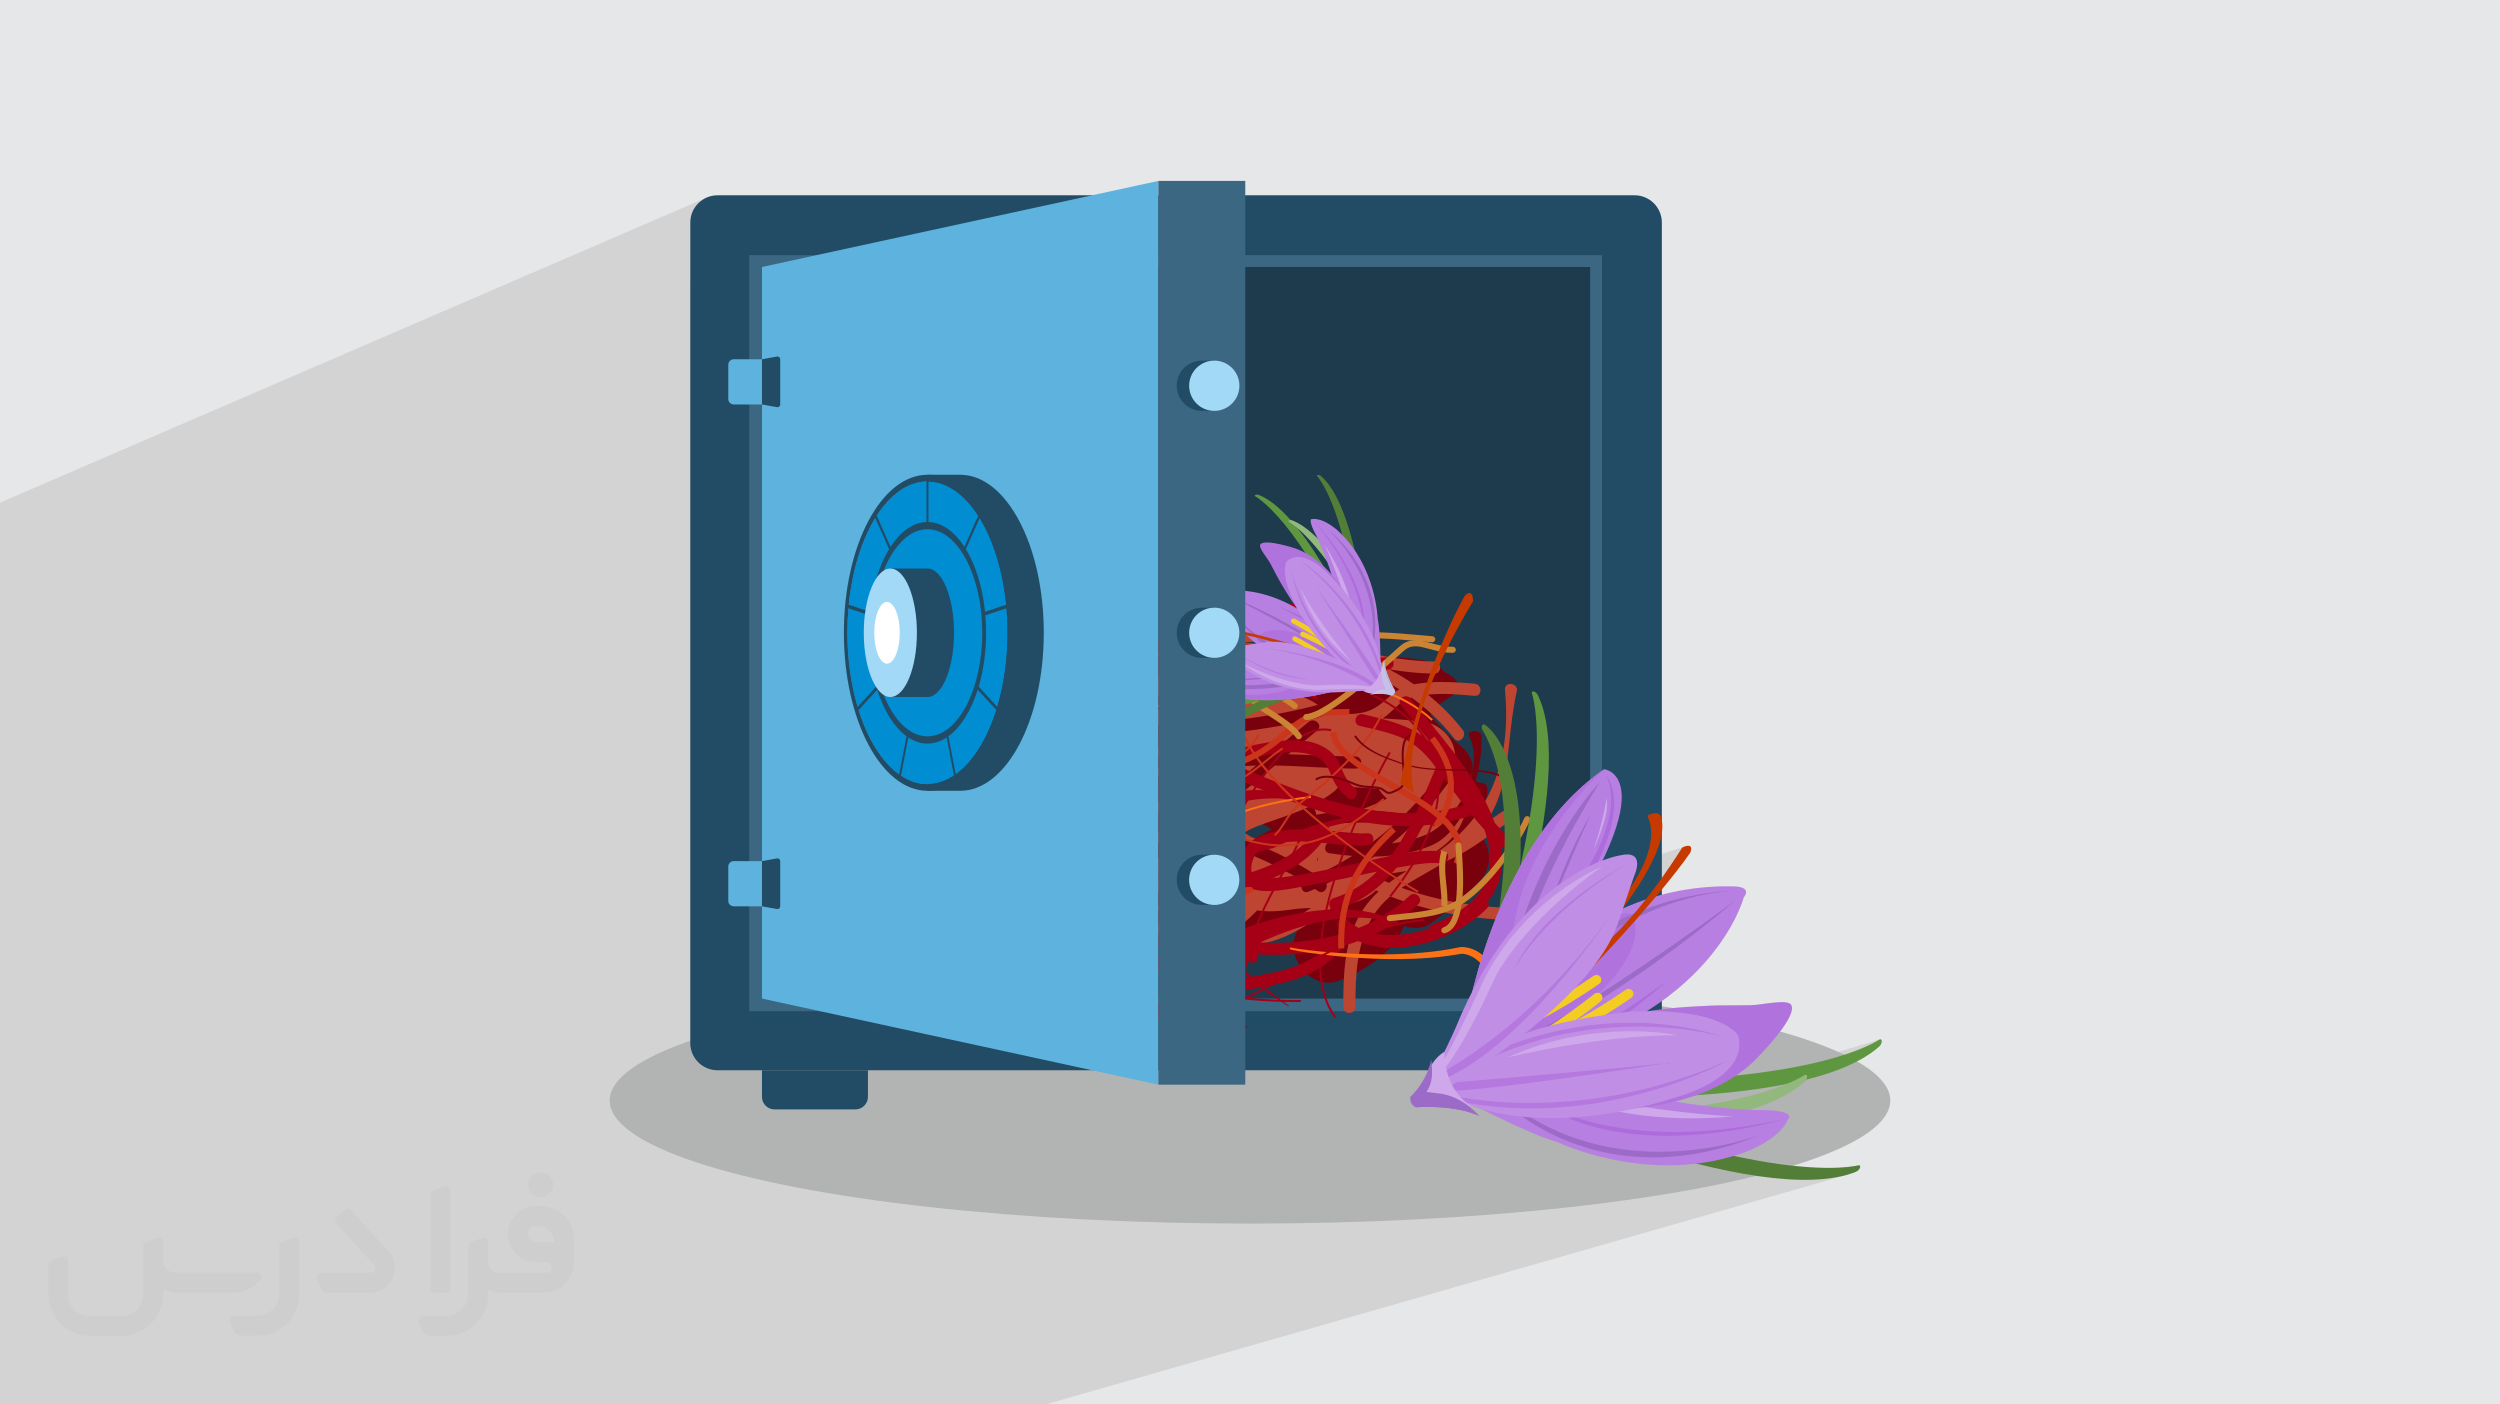 <?xml version="1.0" encoding="UTF-8"?>
<!DOCTYPE svg PUBLIC "-//W3C//DTD SVG 1.0//EN" "http://www.w3.org/TR/2001/REC-SVG-20010904/DTD/svg10.dtd">
<!-- Creator: CorelDRAW -->
<svg xmlns="http://www.w3.org/2000/svg" xml:space="preserve" width="94.192mm" height="52.917mm" version="1.0" style="shape-rendering:geometricPrecision; text-rendering:geometricPrecision; image-rendering:optimizeQuality; fill-rule:evenodd; clip-rule:evenodd"
viewBox="0 0 9404.92 5283.66"
 xmlns:xlink="http://www.w3.org/1999/xlink"
 xmlns:xodm="http://www.corel.com/coreldraw/odm/2003">
 <defs>
  <style type="text/css">
   <![CDATA[
    .fil3 {fill:#B2B3B3}
    .fil30 {fill:#A2D9F7;fill-rule:nonzero}
    .fil29 {fill:#008DD2;fill-rule:nonzero}
    .fil6 {fill:#1D3B4D;fill-rule:nonzero}
    .fil4 {fill:#224C66;fill-rule:nonzero}
    .fil5 {fill:#3C6782;fill-rule:nonzero}
    .fil15 {fill:#527E37;fill-rule:nonzero}
    .fil28 {fill:#5DB3DE;fill-rule:nonzero}
    .fil16 {fill:#5F9740;fill-rule:nonzero}
    .fil7 {fill:#79000D;fill-rule:nonzero}
    .fil17 {fill:#92B87D;fill-rule:nonzero}
    .fil21 {fill:#9C6BC8;fill-rule:nonzero}
    .fil9 {fill:#A50015;fill-rule:nonzero}
    .fil20 {fill:#AD6BDC;fill-rule:nonzero}
    .fil22 {fill:#B073DE;fill-rule:nonzero}
    .fil25 {fill:#B478DF;fill-rule:nonzero}
    .fil18 {fill:#B77FE1;fill-rule:nonzero}
    .fil27 {fill:#B9B2E0;fill-rule:nonzero}
    .fil8 {fill:#BE4531;fill-rule:nonzero}
    .fil24 {fill:#C08EE4;fill-rule:nonzero}
    .fil26 {fill:#C4C1E6;fill-rule:nonzero}
    .fil14 {fill:#C63A00;fill-rule:nonzero}
    .fil11 {fill:#CB351B;fill-rule:nonzero}
    .fil12 {fill:#CB4D3E;fill-rule:nonzero}
    .fil13 {fill:#CB8434;fill-rule:nonzero}
    .fil19 {fill:#CEA8EA;fill-rule:nonzero}
    .fil23 {fill:#F3CD23;fill-rule:nonzero}
    .fil10 {fill:#FD7115;fill-rule:nonzero}
    .fil31 {fill:white;fill-rule:nonzero}
    .fil2 {fill:#373435;fill-rule:nonzero;fill-opacity:0.031}
    .fil1 {fill:#2B2A29;fill-opacity:0.102}
    .fil0 {fill:#E6E7E8}
   ]]>
  </style>
 </defs>
 <g id="Layer_x0020_1">
  <polygon class="fil0" points="-0,0 9404.92,0 9404.92,5283.66 -0,5283.66 "/>
  <polygon class="fil1" points="1555.4,5283.66 1554.8,5283.66 1554.78,5283.66 1542.28,5283.66 1537.53,5283.66 1534.04,5283.66 1520.35,5283.66 1517.17,5283.66 1499.53,5283.66 1490.65,5283.66 1490.64,5283.66 1480.35,5283.66 1469.82,5283.66 1469.13,5283.66 1465.1,5283.66 1464.5,5283.66 1461.98,5283.66 1453.41,5283.66 1419.29,5283.66 1413.23,5283.66 1411.87,5283.66 1399.17,5283.66 1396,5283.66 1370.48,5283.66 1369.58,5283.66 1369.5,5283.66 1355.6,5283.66 1353.22,5283.66 1350.95,5283.66 1348.56,5283.66 1348.02,5283.66 1344.55,5283.66 1328.26,5283.66 1311.98,5283.66 1305.93,5283.66 1297.94,5283.66 1296.31,5283.66 1294.12,5283.66 1286.64,5283.66 1278.06,5283.66 1269.96,5283.66 1251.66,5283.66 1248.17,5283.66 1238.99,5283.66 1235.39,5283.66 1207.77,5283.66 1198.78,5283.66 1197.56,5283.66 1192.57,5283.66 1168.79,5283.66 1167.11,5283.66 1151.18,5283.66 1109.06,5283.66 1106.67,5283.66 1089.91,5283.66 1085.25,5283.66 1059.49,5283.66 1057.15,5283.66 1049.31,5283.66 1045.48,5283.66 1024.06,5283.66 1015.41,5283.66 1002.06,5283.66 960.45,5283.66 955.72,5283.66 950.58,5283.66 893.91,5283.66 876.06,5283.66 857.51,5283.66 853.94,5283.66 785.46,5283.66 753.62,5283.66 751.71,5283.66 562.04,5283.66 555.57,5283.66 549.92,5283.66 546.31,5283.66 544.75,5283.66 491.15,5283.66 462.86,5283.66 461.83,5283.66 460.21,5283.66 449.73,5283.66 446.97,5283.66 440.06,5283.66 438.29,5283.66 437.98,5283.66 433.34,5283.66 405.7,5283.66 377.56,5283.66 375.16,5283.66 345.42,5283.66 323.75,5283.66 303.93,5283.66 293.78,5283.66 262.92,5283.66 256.68,5283.66 247.26,5283.66 217.23,5283.66 211.1,5283.66 208.64,5283.66 207.38,5283.66 207.37,5283.66 201.66,5283.66 188.22,5283.66 179.18,5283.66 175.46,5283.66 174.35,5283.66 171.55,5283.66 151.31,5283.66 102.24,5283.66 82.95,5283.66 67.79,5283.66 50.31,5283.66 42.92,5283.66 9.61,5283.66 -0,5283.66 -0,5280.88 -0,5279.66 -0,5273.97 -0,5267.83 -0,5267.34 -0,5265.96 -0,5260.05 -0,5259.71 -0,5258.99 -0,5257.46 -0,5247.47 -0,5247.43 -0,5239.84 -0,5238.86 -0,5237.8 -0,5237.12 -0,5236.83 -0,5235.88 -0,5234.25 -0,5232.68 -0,5231.57 -0,5225.01 -0,5220.76 -0,5220.28 -0,5218.11 -0,5217.93 -0,5217.01 -0,5211.45 -0,5210.79 -0,5210.09 -0,5208.57 -0,5207.51 -0,5202.84 -0,5202.63 -0,5202.51 -0,5202.35 -0,5201.98 -0,5201 -0,5200.91 -0,5200.89 -0,5200.18 -0,5199.46 -0,5198.45 -0,5197.32 -0,5196.69 -0,5192.48 -0,5192.15 -0,5190.19 -0,5189.77 -0,5188.65 -0,5184.83 -0,5183.72 -0,5183.33 -0,5181.25 -0,5180.45 -0,5178.01 -0,5176.77 -0,5176.18 -0,5176.04 -0,5175.16 -0,5174.79 -0,5173.23 -0,5171.07 -0,5165.04 -0,5162.34 -0,5161.78 -0,5161.72 -0,5161.53 -0,5161.1 -0,5160.59 -0,5158.47 -0,5157.95 -0,5157.88 -0,5157.42 -0,5156.8 -0,5154.64 -0,5153.05 -0,5151.64 -0,5151.43 -0,5151.2 -0,5150.44 -0,5146.99 -0,5145.61 -0,5139.32 -0,5138 -0,5134.24 -0,5134.15 -0,5125.65 -0,5125.45 -0,5124.12 -0,5122.86 -0,5114.91 -0,5112.24 -0,5111.96 -0,5111.6 -0,5111.3 -0,5109.27 -0,5108.32 -0,5107.9 -0,5106.67 -0,5104.74 -0,5103.93 -0,5102.47 -0,5099.33 -0,5098.63 -0,5095.41 -0,5094.96 -0,5092.1 -0,5087 -0,5084.85 -0,5084.57 -0,5082.11 -0,5078.8 -0,5078.07 -0,5076.41 -0,5076.32 -0,5074.66 -0,5073.71 -0,5073.29 -0,5073.16 -0,5069.94 -0,5069.92 -0,5069.01 -0,5068.7 -0,5067.24 -0,5066.66 -0,5065.69 -0,5064.61 -0,5064.28 -0,5064.23 -0,5064.2 -0,5063.48 -0,5061.34 -0,5057.49 -0,5057.17 -0,5056.58 -0,5054.44 -0,5051.04 -0,5049.09 -0,5047.17 -0,5045.39 -0,5044.99 -0,5044.89 -0,5044.69 -0,5043.69 -0,5042.7 -0,5042.46 -0,5041.75 -0,5040.92 -0,5040.58 -0,5039.9 -0,5038.89 -0,5038.83 -0,5038.02 -0,5036.51 -0,5033.75 -0,5033.69 -0,5027.82 -0,5024.72 -0,5020.97 -0,5019.15 -0,5019.13 -0,5019.08 -0,5017.32 -0,5016.69 -0,5014.5 -0,5013.65 -0,5013.52 -0,5010.94 -0,5009.99 -0,5009.78 -0,5007 -0,5006.57 -0,5005.45 -0,5005.28 -0,5002.79 -0,4999.3 -0,4998.23 -0,4998.22 -0,4998.11 -0,4997.56 -0,4996.6 -0,4996.56 -0,4995.52 -0,4995.16 -0,4990.57 -0,4989.46 -0,4987.47 -0,4985.95 -0,4984.56 -0,4983.92 -0,4983.07 -0,4982.99 -0,4982.28 -0,4979.71 -0,4979.62 -0,4979.35 -0,4978.29 -0,4973.62 -0,4972.92 -0,4972.09 -0,4970.25 -0,4969.94 -0,4969.88 -0,4968.98 -0,4968.12 -0,4965.97 -0,4962.75 -0,4961.91 -0,4960.74 -0,4959.52 -0,4959 -0,4955.55 -0,4951.41 -0,4950.13 -0,4950.08 -0,4949.92 -0,4948.68 -0,4948.5 -0,4947.4 -0,4946.61 -0,4944.45 -0,4943.38 -0,4941.26 -0,4939.31 -0,4939.13 -0,4938.16 -0,4938.12 -0,4937.28 -0,4936.65 -0,4935.9 -0,4935.69 -0,4934.76 -0,4933.91 -0,4932.79 -0,4932.61 -0,4931.27 -0,4930.97 -0,4930.76 -0,4930.72 -0,4930.42 -0,4930.37 -0,4930.05 -0,4929.99 -0,4929.98 -0,4929.83 -0,4928.46 -0,4928.22 -0,4927.94 -0,4927.68 -0,4927.43 -0,4927.3 -0,4927.14 -0,4926.39 -0,4926.19 -0,4924.18 -0,4923.22 -0,4923.14 -0,4923.05 -0,4921.16 -0,4920.71 -0,4920.36 -0,4918.69 -0,4918.6 -0,4918.58 -0,4918.55 -0,4917.93 -0,4914.88 -0,4914.7 -0,4914.11 -0,4913.13 -0,4912.99 -0,4912.92 -0,4912.28 -0,4912.22 -0,4911.63 -0,4909.5 -0,4908.61 -0,4908.51 -0,4908.23 -0,4907.11 -0,4907.06 -0,4906.51 -0,4906.39 -0,4904.6 -0,4904.29 -0,4903.93 -0,4903.38 -0,4902.44 -0,4902.37 -0,4899.65 -0,4899.63 -0,4899.07 -0,4896.07 -0,4891.82 -0,4891.46 -0,4890.02 -0,4889.06 -0,4888.53 -0,4888.2 -0,4888.18 -0,4887.24 -0,4887.04 -0,4885.38 -0,4883.72 -0,4883.05 -0,4880.81 -0,4877.85 -0,4877.68 -0,4876.71 -0,4875.14 -0,4874.3 -0,4873.06 -0,4872.58 -0,4872.11 -0,4870.85 -0,4870.35 -0,4870.21 -0,4869.63 -0,4869.05 -0,4866.59 -0,4866.42 -0,4865.49 -0,4865.05 -0,4865.03 -0,4864.3 -0,4864.22 -0,4863.4 -0,4860.86 -0,4859.39 -0,4857.96 -0,4857.26 -0,4856.14 -0,4855.58 -0,4855.09 -0,4854.43 -0,4853.23 -0,4853.07 -0,4851.53 -0,4850.74 -0,4847.47 -0,4846.58 -0,4845.65 -0,4844.79 -0,4843.49 -0,4842.71 -0,4842.58 -0,4841.78 -0,4840.69 -0,4839.99 -0,4838.05 -0,4836.63 -0,4834.96 -0,4834.78 -0,4833.4 -0,4830.85 -0,4829.45 -0,4829.44 -0,4828.5 -0,4828.15 -0,4828.08 -0,4828.05 -0,4828.02 -0,4827.99 -0,4827.85 -0,4827.82 -0,4826.68 -0,4825.84 -0,4825.75 -0,4824.37 -0,4822.85 -0,4822.83 -0,4822.81 -0,4822.46 -0,4822.45 -0,4822.03 -0,4821.44 -0,4819.62 -0,4817.95 -0,4817.6 -0,4816.04 -0,4813.66 -0,4811.71 -0,4811.4 -0,4810.56 -0,4810.34 -0,4809.33 -0,4809.2 -0,4809.06 -0,4808.98 -0,4807.63 -0,4806.81 -0,4806.13 -0,4805.4 -0,4803.85 -0,4802.62 -0,4802.4 -0,4802.1 -0,4801.98 -0,4801.31 -0,4800.89 -0,4800.04 -0,4799.95 -0,4799.46 -0,4799.06 -0,4798.09 -0,4797.68 -0,4796.51 -0,4796.29 -0,4796.11 -0,4796.04 -0,4795.06 -0,4794.05 -0,4789.46 -0,4788.35 -0,4787.93 -0,4784.37 -0,4784.36 -0,4783.54 -0,4783.53 -0,4783.28 -0,4782.57 -0,4782.5 -0,4782.44 -0,4782.21 -0,4781.94 -0,4781.8 -0,4781.73 -0,4781.56 -0,4780.61 -0,4780.07 -0,4779.6 -0,4778.94 -0,4778.25 -0,4776.84 -0,4775.62 -0,4774.17 -0,4773.59 -0,4773.36 -0,4772.65 -0,4772.17 -0,4771.88 -0,4770.65 -0,4769.21 -0,4768.63 -0,4767.79 -0,4765.47 -0,4764.6 -0,4764.54 -0,4763.56 -0,4763.52 -0,4763.44 -0,4762.21 -0,4761.75 -0,4760.87 -0,4760.01 -0,4758.84 -0,4758.49 -0,4758.17 -0,4757.9 -0,4757.58 -0,4755.3 -0,4754.83 -0,4754.51 -0,4752.71 -0,4751.59 -0,4751.31 -0,4751.07 -0,4750.99 -0,4750.82 -0,4750.07 -0,4750.06 -0,4749.59 -0,4748.7 -0,4747.4 -0,4747.14 -0,4746.21 -0,4744.57 -0,4743.86 -0,4743.36 -0,4742.26 -0,4740.52 -0,4737.64 -0,4735.43 -0,4734.33 -0,4732.52 -0,4732.42 -0,4728.84 -0,4726.65 -0,4722.56 -0,4721.74 -0,4721.66 -0,4717.7 -0,4717.45 -0,4717.01 -0,4716.05 -0,4715.04 -0,4713.66 -0,4713.29 -0,4713.06 -0,4712.47 -0,4712.45 -0,4712.36 -0,4712.27 -0,4711.08 -0,4710.92 -0,4709.73 -0,4709.19 -0,4708.84 -0,4702.87 -0,4702.36 -0,4702.1 -0,4700.62 -0,4700.54 -0,4700.06 -0,4699.12 -0,4698.31 -0,4698.13 -0,4697.97 -0,4697.63 -0,4694.72 -0,4693.35 -0,4692.97 -0,4691.2 -0,4690.84 -0,4688.88 -0,4687.67 -0,4687.42 -0,4687.03 -0,4686.83 -0,4683.01 -0,4682.66 -0,4681.07 -0,4680.87 -0,4680.7 -0,4677.75 -0,4675.9 -0,4672.23 -0,4672.11 -0,4670.93 -0,4668.67 -0,4667.63 -0,4666.08 -0,4665.66 -0,4663.4 -0,4663.2 -0,4660.4 -0,4659.31 -0,4655.57 -0,4654.33 -0,4653.47 -0,4653.4 -0,4652.52 -0,4651.39 -0,4650.59 -0,4650.52 -0,4650.05 -0,4649.77 -0,4649.7 -0,4647.89 -0,4646.68 -0,4645.67 -0,4643.17 -0,4641.3 -0,4636.97 -0,4636.95 -0,4636.26 -0,4635.37 -0,4631.6 -0,4631.04 -0,4630.46 -0,4629.93 -0,4628.78 -0,4628.76 -0,4628.75 -0,4628.58 -0,4628.37 -0,4627.56 -0,4625.98 -0,4625.9 -0,4625.3 -0,4624.97 -0,4624.94 -0,4624.81 -0,4624.51 -0,4621.41 -0,4619.26 -0,4615.81 -0,4614.59 -0,4611.62 -0,4611.36 -0,4610 -0,4606.95 -0,4606.85 -0,4606.44 -0,4604.96 -0,4602.77 -0,4602.36 -0,4601.74 -0,4601.61 -0,4599.34 -0,4597.12 -0,4596.78 -0,4596.09 -0,4595.93 -0,4595.46 -0,4592.47 -0,4591.05 -0,4590.52 -0,4590.05 -0,4588.12 -0,4583.53 -0,4583.36 -0,4580.25 -0,4578.18 -0,4578.14 -0,4576.74 -0,4576.62 -0,4576.34 -0,4575.77 -0,4575.67 -0,4572.6 -0,4570.13 -0,4569.59 -0,4569.58 -0,4568.21 -0,4568.12 -0,4567.89 -0,4567.84 -0,4565.26 -0,4562.53 -0,4561.12 -0,4560.86 -0,4560.85 -0,4560.77 -0,4560.76 -0,4559.46 -0,4559.36 -0,4558.03 -0,4557.38 -0,4555.47 -0,4555.46 -0,4553.72 -0,4553.71 -0,4550.58 -0,4549.2 -0,4546.61 -0,4546.59 -0,4546.4 -0,4546.12 -0,4546.01 -0,4542.23 -0,4542.21 -0,4541.8 -0,4540.81 -0,4539.67 -0,4539.48 -0,4539.12 -0,4538.27 -0,4535.09 -0,4534.91 -0,4529.42 -0,4529.11 -0,4527.03 -0,4526.61 -0,4525.48 -0,4524.19 -0,4522.13 -0,4520.71 -0,4520.37 -0,4519.7 -0,4518.64 -0,4514.25 -0,4513.39 -0,4510.98 -0,4510.09 -0,4509.31 -0,4504.29 -0,4503.63 -0,4501.8 -0,4501.64 -0,4501.52 -0,4501.11 -0,4499.69 -0,4498.97 -0,4498.36 -0,4498.16 -0,4497.44 -0,4497.22 -0,4496.34 -0,4495.27 -0,4493.51 -0,4493.4 -0,4492.79 -0,4492.67 -0,4491.4 -0,4488.56 -0,4488.11 -0,4488.06 -0,4486.29 -0,4485.64 -0,4484.81 -0,4484.66 -0,4484.08 -0,4483.96 -0,4483.5 -0,4482.86 -0,4481.89 -0,4481.36 -0,4480.92 -0,4480.27 -0,4479.32 -0,4478.72 -0,4476.97 -0,4476.75 -0,4476.72 -0,4476.25 -0,4476.13 -0,4476.1 -0,4476.08 -0,4476.01 -0,4475.88 -0,4475.63 -0,4475.41 -0,4475.13 -0,4474.92 -0,4472.6 -0,4471.68 -0,4471.28 -0,4470.29 -0,4469.99 -0,4469.62 -0,4464.36 -0,4464.2 -0,4464.08 -0,4463.34 -0,4462.94 -0,4462.91 -0,4462.64 -0,4462.3 -0,4462 -0,4461.04 -0,4458.32 -0,4453.5 -0,4447.56 -0,4446.83 -0,4444.78 -0,4444.5 -0,4443.8 -0,4443.31 -0,4443.03 -0,4442.38 -0,4442.29 -0,4442.05 -0,4441.53 -0,4440.94 -0,4439.66 -0,4439.6 -0,4438.91 -0,4438.79 -0,4438.73 -0,4436.69 -0,4436.04 -0,4435.59 -0,4435.54 -0,4434.65 -0,4433.07 -0,4432.42 -0,4432.27 -0,4431.04 -0,4430.15 -0,4429.59 -0,4429.33 -0,4427.79 -0,4425.43 -0,4424.72 -0,4423.39 -0,4422.88 -0,4422.35 -0,4421.05 -0,4421 -0,4420.76 -0,4420.28 -0,4418.8 -0,4417.84 -0,4417.51 -0,4415.91 -0,4415.33 -0,4415.25 -0,4414.81 -0,4414.69 -0,4414.55 -0,4412.47 -0,4411.67 -0,4409.11 -0,4407.83 -0,4401.62 -0,4399.75 -0,4399.51 -0,4398.19 -0,4397.51 -0,4395.66 -0,4393.53 -0,4393.36 -0,4389.13 -0,4386.41 -0,4386.16 -0,4385.28 -0,4385.22 -0,4380.89 -0,4380.72 -0,4379.34 -0,4379.31 -0,4379.07 -0,4378.51 -0,4375.62 -0,4375.41 -0,4374.92 -0,4374.09 -0,4372.38 -0,4371.76 -0,4370.53 -0,4368.97 -0,4368.73 -0,4367.32 -0,4364.92 -0,4363.42 -0,4362.95 -0,4362.94 -0,4362.62 -0,4362.19 -0,4361.71 -0,4360.92 -0,4359.86 -0,4359.2 -0,4358.99 -0,4356.15 -0,4355.54 -0,4354.56 -0,4354.2 -0,4353.18 -0,4352.5 -0,4352.18 -0,4351.56 -0,4348.5 -0,4347.82 -0,4347.74 -0,4347.34 -0,4346.88 -0,4341.12 -0,4340.06 -0,4339.97 -0,4339.67 -0,4339.43 -0,4337.72 -0,4335.38 -0,4335.24 -0,4334.6 -0,4333.06 -0,4330.19 -0,4329.35 -0,4329.17 -0,4328.61 -0,4324.54 -0,4324.23 -0,4323.47 -0,4322 -0,4321.12 -0,4319.62 -0,4318.79 -0,4318.35 -0,4316.13 -0,4315.98 -0,4315.97 -0,4315.96 -0,4315.95 -0,4315.33 -0,4313.1 -0,4313.09 -0,4312.55 -0,4312.06 -0,4311.82 -0,4311.76 -0,4310.15 -0,4309.49 -0,4308.02 -0,4307.89 -0,4306.98 -0,4304.24 -0,4304.15 -0,4303.23 -0,4303.08 -0,4301.75 -0,4301.73 -0,4301.15 -0,4300.97 -0,4300.55 -0,4300.25 -0,4299.82 -0,4299.29 -0,4298.87 -0,4298.36 -0,4298.24 -0,4298.16 -0,4297.93 -0,4296.95 -0,4296.84 -0,4296.39 -0,4294.45 -0,4293.86 -0,4293.08 -0,4292.42 -0,4291.9 -0,4291.1 -0,4289.23 -0,4286.63 -0,4285.86 -0,4285.61 -0,4285.5 -0,4284.61 -0,4284.6 -0,4284.59 -0,4283.18 -0,4282.96 -0,4281.89 -0,4281.79 -0,4281.1 -0,4280.25 -0,4280.19 -0,4279.47 -0,4279.35 -0,4277.46 -0,4276.7 -0,4276.68 -0,4275.34 -0,4273.76 -0,4273.3 -0,4272.62 -0,4271.3 -0,4270.53 -0,4270.3 -0,4269.07 -0,4268.85 -0,4262.84 -0,4262.81 -0,4262.64 -0,4261.95 -0,4259.49 -0,4259.1 -0,4258.83 -0,4253.68 -0,4253.47 -0,4253.07 -0,4253.05 -0,4253.03 -0,4251.09 -0,4250.69 -0,4249.81 -0,4249.6 -0,4248.74 -0,4248.6 -0,4247.86 -0,4246.1 -0,4246.02 -0,4244.65 -0,4243.5 -0,4242.82 -0,4242.8 -0,4242.7 -0,4239.66 -0,4237.53 -0,4236.63 -0,4233.26 -0,4229.61 -0,4229.54 -0,4229.33 -0,4228.09 -0,4227.94 -0,4225.77 -0,4225.33 -0,4224.16 -0,4224.13 -0,4223.79 -0,4223 -0,4220.15 -0,4218.09 -0,4215.58 -0,4214.45 -0,4213.15 -0,4209.21 -0,4209.09 -0,4208.77 -0,4208.21 -0,4207.57 -0,4207.51 -0,4207.11 -0,4206.65 -0,4206.55 -0,4206.41 -0,4205.45 -0,4204.77 -0,4201.91 -0,4201.12 -0,4200.83 -0,4198.96 -0,4198.77 -0,4197.68 -0,4197.59 -0,4197.54 -0,4195.53 -0,4194.91 -0,4193.63 -0,4192.93 -0,4192.91 -0,4191.81 -0,4191.6 -0,4191.49 -0,4188.82 -0,4188.55 -0,4188.41 -0,4187.59 -0,4186.72 -0,4186.34 -0,4185.4 -0,4183.7 -0,4183.25 -0,4177.73 -0,4174.69 -0,4174.68 -0,4174.04 -0,4168.54 -0,4168.09 -0,4166.32 -0,4166.15 -0,4164.01 -0,4163.5 -0,4161.88 -0,4158.56 -0,4158.06 -0,4153.91 -0,4152.35 -0,4150.7 -0,4150 -0,4149.88 -0,4147.89 -0,4145.89 -0,4143.59 -0,4142.85 -0,4141.85 -0,4141.18 -0,4140.19 -0,4139.58 -0,4138.24 -0,4137.48 -0,4136.59 -0,4136.53 -0,4135.63 -0,4135.38 -0,4134.84 -0,4132.82 -0,4131.38 -0,4130.18 -0,4130.13 -0,4125.04 -0,4122.56 -0,4119.93 -0,4114.25 -0,4107.72 -0,4105.21 -0,4101.26 -0,4098.75 -0,4098.7 -0,4096.59 -0,4095.91 -0,4094.82 -0,4093.64 -0,4093.26 -0,4090.96 -0,4089.76 -0,4086.77 -0,4085.58 -0,4084.03 -0,4080.67 -0,4080.43 -0,4077.66 -0,4073.27 -0,4072.03 -0,4071.59 -0,4068.2 -0,4067.61 -0,4067.13 -0,4064.59 -0,4064.5 -0,4063.24 -0,4059.06 -0,4052.95 -0,4049.42 -0,4045.73 -0,4044.3 -0,4043.41 -0,4043.03 -0,4042.23 -0,4037.54 -0,4035.84 -0,4032.19 -0,4031.39 -0,4027.84 -0,4025.6 -0,4024.71 -0,4022 -0,4020.6 -0,4020.15 -0,4016.59 -0,4016.27 -0,4015.92 -0,4010.76 -0,4009.82 -0,4008.32 -0,3999.63 -0,3998.88 -0,3996.84 -0,3992.6 -0,3988.76 -0,3984.73 -0,3983.47 -0,3980.89 -0,3976.82 -0,3974.72 -0,3970.11 -0,3959.2 -0,3949.71 -0,3940.43 -0,3937.68 -0,3934.81 -0,3929.62 -0,3929.46 -0,3924.83 -0,3923.4 -0,3917.36 -0,3911.88 -0,3911.11 -0,3910.19 -0,3908.92 -0,3905.14 -0,3903.77 -0,3901.74 -0,3901.06 -0,3897.99 -0,3895.9 -0,3893.42 -0,3892.6 -0,3892.55 -0,3886.24 -0,3881.47 -0,3871.18 -0,3860.34 -0,3859.33 -0,3858.86 -0,3854.78 -0,3849.1 -0,3829.5 -0,3815.32 -0,3809.88 -0,3806.33 -0,3803.42 -0,3801.77 -0,3794.46 -0,3786.02 -0,3782.66 -0,3765.51 -0,3763.38 -0,3760.03 -0,3740.13 -0,3739 -0,3719.09 -0,3702.56 -0,3699.71 -0,3690.14 -0,3653.69 -0,3647.09 -0,3639.09 -0,3635.7 -0,3617.81 -0,3615.81 -0,3610.91 -0,3578.8 -0,3552.43 -0,3540.69 -0,3528.06 -0,3501.16 -0,3468.23 -0,3442.35 -0,3420.18 -0,3417.67 -0,3365.31 -0,3355.47 -0,3352.63 -0,3346.58 -0,3328.01 -0,3315.42 -0,3309.61 -0,3309.51 -0,3303.06 -0,3293.72 -0,3290.55 -0,3228.82 -0,3222.74 -0,3178.94 -0,3175.01 -0,3162.87 -0,3162.65 -0,3151 -0,3139.54 -0,3138.52 -0,3122.49 -0,2717.66 -0,2716.13 -0,2685.77 -0,2530.06 -0,2489.94 -0,2488.39 -0,2479.35 -0,2212.2 -0,2154.27 -0,1953.02 -0,1890.79 2659.42,742.75 2642.01,752.19 2626.83,764.71 2614.32,779.88 2604.87,797.29 2598.9,816.54 2596.81,837.2 2596.81,1055.24 2822.05,959.92 3680.97,959.92 4357.83,680.52 4357.83,959.92 6026.6,959.92 6026.6,2896.42 6034.83,2893.67 6033.56,2894.81 6029.84,2898.2 6026.6,2901.23 6026.6,2924.66 6043.22,2919.11 6050.22,2936.2 6055.44,2953.86 6058.99,2972 6060.97,2990.57 6061.48,3009.48 6060.63,3028.67 6058.52,3048.07 6055.23,3067.59 6050.89,3087.16 6045.6,3106.72 6042.2,3117.45 6213.28,3061.25 6205.62,3064.22 6197.51,3068.19 6206.4,3093.11 6210.91,3119.37 6211.25,3146.87 6207.7,3175.44 6200.5,3204.98 6191.05,3232.08 6336.36,3184.97 6328.22,3188.78 6305.63,3223.79 6283.4,3257.17 6261.51,3288.95 6239.97,3319.17 6218.81,3347.89 6198.01,3375.12 6177.58,3400.91 6157.53,3425.3 6153.6,3429.9 6240.27,3402.24 6268.57,3393.57 6295.84,3385.97 6321.97,3379.36 6346.85,3373.68 6370.38,3368.84 6392.43,3364.79 6412.91,3361.45 6431.7,3358.76 6448.7,3356.63 6463.78,3355.01 6476.85,3353.84 6487.79,3353.03 6496.48,3352.52 6502.84,3352.24 6506.73,3352.13 6508.05,3352.11 6150.35,3465.93 6152.25,3480.4 6152.84,3496.6 6152.33,3505.77 6531.05,3385.66 6487.76,3421.88 6444.75,3456.95 6402.11,3490.85 6359.91,3523.6 6318.21,3555.19 6277.1,3585.62 6236.63,3614.91 6196.88,3643.03 6157.93,3670 6119.82,3695.82 6082.66,3720.5 6046.5,3744.01 6045.7,3744.52 6122.63,3720.55 6119.21,3721.66 6115.97,3723.48 6114.83,3724.28 6112.03,3726.24 6107.63,3729.25 6101.75,3733.28 6094.44,3738.21 6085.81,3743.99 6075.91,3750.54 6074.3,3751.59 6271.79,3690.13 6271.05,3690.79 6268.85,3692.73 6265.26,3695.86 6260.37,3700.13 6254.22,3705.42 6246.9,3711.68 6238.48,3718.84 6229.01,3726.8 6218.58,3735.49 6207.23,3744.85 6195.06,3754.79 6182.12,3765.22 6168.48,3776.07 6154.21,3787.29 6139.4,3798.76 6129.56,3806.26 6156.8,3804.97 6187.66,3804.15 6199.15,3804.09 6201.18,3803.77 6211.3,3802.23 6221.3,3800.78 6231.25,3799.39 6241.13,3798.09 6251,3796.85 6260.86,3795.68 6270.76,3794.59 6280.68,3793.54 6290.69,3792.56 6300.78,3791.62 6311,3790.73 6321.35,3789.89 6331.87,3789.08 6342.58,3788.32 6353.5,3787.59 6364.65,3786.89 6376.07,3786.21 6387.77,3785.54 6399.77,3784.9 6412.1,3784.27 6424.79,3783.65 6437.86,3783.03 6444.73,3782.76 6452.48,3782.55 6460.99,3782.39 6470.11,3782.27 6479.74,3782.18 6489.74,3782.12 6499.99,3782.08 6510.37,3782.06 6520.75,3782.05 6531,3782.04 6541.01,3782.03 6550.63,3782 6559.76,3781.97 6568.27,3781.9 6576.01,3781.81 6582.89,3781.69 6592.72,3781.23 6603.41,3780.32 6614.81,3779.07 6626.71,3777.59 6638.91,3775.99 6651.23,3774.4 6663.49,3772.9 6675.48,3771.61 6687.03,3770.64 6697.94,3770.1 6708.01,3770.11 6717.07,3770.77 6724.93,3772.19 6731.38,3774.48 6736.23,3777.74 6739.32,3782.1 6741.3,3792.63 6739.54,3805.31 6734.5,3819.75 6726.7,3835.58 6716.59,3852.44 6704.68,3869.93 6691.44,3887.69 6677.37,3905.35 6662.93,3922.51 6648.63,3938.82 6634.96,3953.87 6622.36,3967.32 6611.37,3978.78 6602.44,3987.86 6596.07,3994.21 6592.74,3997.44 6585.28,4004.23 6577.61,4010.89 6569.75,4017.42 6561.73,4023.81 6553.53,4030.06 6545.18,4036.17 6536.7,4042.13 6531.15,4045.88 6546.17,4044.42 6601.05,4038.05 6652.34,4031.09 6684.15,4026.14 7069.86,3910.85 7074.2,3909.92 7077.15,3911.07 7078.77,3913.85 7079.14,3917.84 7078.34,3922.56 7076.45,3927.6 7073.52,3932.5 7069.64,3936.82 7039.64,3960.58 7005.39,3982.39 6967.24,4002.31 6925.54,4020.42 6880.6,4036.81 6832.79,4051.56 6794.16,4063.03 6792.59,4065.67 6788.7,4070 6773,4083.12 6756,4095.66 6737.77,4107.62 6718.35,4119.02 6697.81,4129.88 6676.18,4140.19 6653.55,4149.99 6629.94,4159.26 6605.42,4168.05 6583.31,4175.27 6587.87,4175.49 6596.62,4175.87 6603.05,4176.11 6607.02,4176.23 6608.37,4176.27 6630.58,4176.15 6649.95,4176.61 6666.67,4177.58 6680.93,4178.97 6692.92,4180.71 6702.84,4182.71 6710.9,4184.9 6717.28,4187.2 6722.17,4189.52 6725.79,4191.79 6728.3,4193.93 6729.93,4195.87 6730.85,4197.51 6731.27,4198.77 6731.38,4199.59 6731.37,4199.88 6723.8,4217.11 6713.88,4233.17 6701.98,4248.1 6688.51,4261.89 6673.87,4274.54 6658.43,4286.06 6642.59,4296.46 6626.76,4305.74 6611.31,4313.91 6596.65,4320.97 6583.17,4326.93 6571.26,4331.79 6561.31,4335.57 6553.72,4338.25 6548.87,4339.86 6547.17,4340.4 6522.17,4348.29 6557.18,4355.77 6604.68,4364.94 6649.12,4372.6 6690.55,4378.86 6729.03,4383.83 6764.61,4387.65 6797.36,4390.4 6827.33,4392.23 6854.58,4393.25 6879.16,4393.56 6901.12,4393.28 6920.54,4392.54 6937.46,4391.45 6951.95,4390.13 6964.04,4388.7 6973.81,4387.26 6981.31,4385.93 6986.59,4384.84 6989.73,4384.1 6990.76,4383.83 6995.15,4384.42 6997.54,4386.5 6998.13,4389.67 6997.14,4393.55 6994.79,4397.73 6991.3,4401.83 6986.88,4405.44 6981.77,4408.2 6945.49,4420.42 5040.92,4966.1 5163.75,5283.66 5040.92,4966.1 3932.58,5283.66 3926.71,5283.66 3856.92,5283.66 3742.8,5283.66 3638.11,5283.66 3315.6,5283.66 3313.12,5283.66 3180.93,5283.66 3164,5283.66 3157.96,5283.66 3057.39,5283.66 3044.52,5283.66 2861.37,5283.66 2853.65,5283.66 2836.33,5283.66 2701.46,5283.66 2685.39,5283.66 2678.77,5283.66 2623.81,5283.66 2553.7,5283.66 2530.73,5283.66 2491.09,5283.66 2477.29,5283.66 2460.6,5283.66 2443.8,5283.66 2443.48,5283.66 2442.98,5283.66 2311.1,5283.66 2286.69,5283.66 2273.32,5283.66 2252.4,5283.66 2251.37,5283.66 2223.69,5283.66 2207.11,5283.66 2148.08,5283.66 2032.5,5283.66 2014.69,5283.66 2002.44,5283.66 1988.68,5283.66 1967.99,5283.66 1951.36,5283.66 1875.53,5283.66 1853.87,5283.66 1846.15,5283.66 1816.48,5283.66 1815.02,5283.66 1785.66,5283.66 1762.64,5283.66 1677.78,5283.66 1674.55,5283.66 1673.74,5283.66 1656.36,5283.66 1637.24,5283.66 1635.87,5283.66 1615.99,5283.66 1607.79,5283.66 1600.8,5283.66 1584.36,5283.66 1562.03,5283.66 1556.86,5283.66 "/>
  <g id="_1997504621104">
   <path class="fil2" d="M1125.4 4672.59l0 197.03c0,20.41 -3.74,40.82 -11.66,59.56 -7.92,18.74 -19.16,36.25 -33.74,50.4 -14.58,14.58 -31.65,25.82 -50.4,33.74 -18.74,7.92 -39.15,11.66 -59.56,11.66l-60.82 0c-7.08,0 -14.16,-2.08 -19.99,-6.25 -5.83,-4.16 -10.41,-9.58 -12.92,-16.25l-11.24 -29.16c-0.83,-2.5 -1.25,-5.41 -1.25,-8.33 0,-2.92 1.25,-5.42 2.92,-7.92 1.67,-2.5 3.74,-4.16 6.25,-5.41 2.5,-1.25 5.41,-2.09 7.91,-1.67l86.23 0c22.08,0 42.91,-8.75 58.73,-24.57 15.41,-15.42 24.15,-36.65 24.15,-58.73l0 -179.12c0,-3.33 1.26,-6.66 3.33,-9.58 2.09,-2.92 5,-5 7.92,-6.25l40.82 -15.83c2.5,-0.84 5.41,-1.25 8.33,-0.84 2.92,0.42 5.42,1.26 7.5,2.92 2.09,1.67 4.17,3.75 5.42,6.25 1.25,2.92 2.08,5.83 2.08,8.33z"/>
   <path class="fil2" d="M2033.88 4536.8l-15 0c-59.57,0 -109.13,48.73 -108.31,107.88 0.42,27.5 12.08,54.16 31.66,73.32 19.57,19.57 46.23,30.4 74.14,30.4l39.57 0c5.42,0 10.41,2.08 14.17,5.83 3.74,3.74 5.83,8.75 5.83,14.16 0,5.42 -2.09,10.41 -5.83,14.17 -3.75,3.74 -8.75,5.83 -14.17,5.83l-179.11 0c-10.83,0 -20.83,-4.58 -28.33,-12.08 -7.5,-7.5 -11.66,-17.91 -12.08,-28.33l0 -74.98c0,-2.92 -0.83,-5.41 -2.08,-7.92 -1.25,-2.5 -3.33,-4.57 -5.42,-6.24 -2.08,-1.67 -4.99,-2.51 -7.5,-2.92 -2.92,-0.42 -5.41,0 -8.33,0.83l-41.24 15.83c-2.92,1.25 -5.83,3.33 -7.92,6.25 -2.08,2.92 -2.92,6.25 -2.92,9.58l0 179.12c0,22.08 -8.75,43.32 -24.15,58.73 -15.42,15.42 -36.65,24.57 -58.73,24.57l-86.64 0.01c-2.92,0 -5.42,0.83 -7.92,2.08 -2.5,1.25 -4.58,3.33 -6.25,5.42 -1.66,2.5 -2.5,4.99 -2.92,7.5 -0.41,2.92 0,5.41 1.26,8.33l11.24 29.16c2.5,6.67 7.08,12.5 12.91,16.66 5.83,4.16 12.91,6.25 20,5.83l60.81 0c41.24,0 80.81,-16.25 109.97,-45.82 29.16,-29.16 45.81,-68.74 45.81,-109.97l0 -18.32c15.84,7.91 33.33,12.08 50.82,12.08l157.03 0c30.41,0 59.99,-12.08 81.65,-33.74 21.66,-21.67 33.74,-50.82 33.74,-81.65l0 -85.81c0,-33.32 -13.33,-65.39 -36.65,-89.14 -23.74,-23.74 -55.82,-36.65 -89.14,-36.65zm50.39 136.2l-66.64 0c-7.92,0 -15.42,-2.5 -21.25,-7.91 -5.83,-5.42 -9.59,-12.5 -10.41,-20.42 0,-4.16 0.42,-8.75 2.08,-12.91 1.67,-4.16 3.75,-7.91 6.67,-10.82 5.83,-5.42 13.75,-8.76 21.66,-8.76l7.09 0c16.25,0 31.65,6.25 42.9,17.91 11.66,11.25 17.91,26.66 17.91,42.91z"/>
   <path class="fil2" d="M1694.39 4478.9l0 367.39c0,2.08 -0.42,4.57 -1.25,6.66 -0.84,2.09 -2.09,4.16 -3.75,5.83 -1.67,1.67 -3.33,2.92 -5.41,3.74 -2.09,0.84 -4.16,1.26 -6.67,1.26l-40.82 0c-2.08,0 -4.58,-0.42 -6.66,-1.26 -2.09,-0.83 -4.16,-2.08 -5.42,-3.74 -1.66,-1.67 -2.92,-3.74 -3.74,-5.83 -0.83,-2.09 -1.25,-4.58 -1.25,-6.66l0 -351.57c0,-3.32 0.83,-6.66 2.92,-9.58 2.08,-2.92 4.58,-5 7.91,-6.25l40.83 -15.83c2.5,-0.84 5.41,-1.25 8.33,-1.25 2.92,0.41 5.41,1.25 7.5,2.92 2.5,1.66 4.16,3.74 5.41,6.24 1.25,2.09 2.09,5 2.09,7.92z"/>
   <path class="fil2" d="M1391.56 4863.79l-153.7 0c-7.08,0 -14.17,-2.09 -20,-6.25 -5.83,-4.16 -10.41,-9.99 -13.33,-16.66l-11.24 -28.74c-0.83,-2.51 -1.25,-5.42 -0.83,-8.34 0.41,-2.92 1.25,-5.41 2.92,-7.91 1.66,-2.51 3.74,-4.16 6.24,-5.42 2.51,-1.25 5.42,-2.08 7.92,-2.08l184.11 0c3.33,0 6.66,-1.25 9.58,-2.92 2.93,-2.09 5,-4.58 6.67,-7.92 1.25,-3.33 1.67,-6.66 1.25,-9.99 -0.42,-3.33 -2.08,-6.67 -4.16,-9.17l-141.63 -154.12c-2.92,-3.33 -4.58,-7.92 -4.58,-12.5 0,-4.58 2.09,-8.75 5.83,-12.08l29.58 -27.49c3.33,-2.92 7.92,-4.58 12.5,-4.58 4.58,0.42 8.75,2.09 12.08,5.83l140.37 152.87c55.41,59.57 12.5,157.46 -69.56,157.46z"/>
   <path class="fil2" d="M977.53 4817.97l-20 17.07c-20.83,17.91 -47.49,27.91 -74.98,27.91l-211.19 0c-19.57,0 -39.15,-4.16 -57.06,-12.49l0 16.25c0,20.82 -4.16,41.65 -12.08,60.81 -7.91,19.16 -19.57,36.65 -34.57,51.65 -14.58,14.58 -32.07,26.24 -51.65,34.58 -19.16,7.91 -39.99,12.07 -60.82,12.07l-114.55 0.01c-20.83,0 -41.66,-4.17 -60.82,-12.08 -19.16,-7.92 -36.65,-19.58 -51.65,-34.58 -14.58,-14.58 -26.24,-32.07 -34.57,-51.65 -7.92,-19.16 -12.08,-39.98 -12.08,-60.81l0 -107.89c0,-3.33 1.25,-6.66 2.92,-9.58 2.09,-2.92 4.58,-5 7.92,-6.25l40.82 -15.83c2.5,-0.84 5.41,-1.26 8.33,-0.84 2.92,0.42 5.42,1.25 7.5,2.92 2.09,1.67 4.16,3.75 5.42,6.25 1.25,2.5 2.08,5 2.08,7.92l0 128.71c0,20.83 8.34,40.82 22.92,55.41 14.58,14.58 34.57,22.91 55.4,22.91l125.79 0c20.83,0 40.41,-8.34 54.99,-22.92 14.58,-14.58 22.92,-34.57 22.92,-55.4l0 -184.11c0,-3.33 1.25,-6.67 2.92,-9.59 2.08,-2.92 4.57,-4.99 7.91,-6.24l40.82 -15.84c2.51,-0.83 5.42,-1.25 8.34,-0.83 2.92,0.42 5.41,1.25 7.91,2.92 2.51,1.67 4.17,3.74 5.42,6.25 1.25,2.5 2.08,5.41 2.08,7.91l0 70.4c0,11.66 4.58,23.32 12.92,31.65 8.33,8.34 19.57,13.33 31.65,13.33l307.4 0c3.33,0 7.09,0.84 9.59,2.92 2.92,2.09 5,5 6.25,7.92 1.25,3.33 1.25,6.66 0.41,10.41 0,3.74 -2.08,6.66 -4.57,8.75z"/>
   <path class="fil2" d="M2033.88 4503.89c25.82,0 47.07,-21.25 47.07,-47.07 0,-25.83 -21.25,-47.07 -47.07,-47.07 -25.83,0 -47.08,21.24 -47.08,47.07 0,25.82 21.25,47.07 47.08,47.07z"/>
  </g>
  <ellipse class="fil3" cx="4702.46" cy="4140.11" rx="2408.77" ry="463.03"/>
  <path class="fil4" d="M6149.32 4026.31l-3450 0c-56.61,0 -102.51,-45.9 -102.51,-102.51l0 -3086.6c0,-56.62 45.9,-102.51 102.51,-102.51l3449.99 0c56.61,0 102.51,45.89 102.51,102.51l0 3086.6c0.01,56.61 -45.89,102.51 -102.5,102.51z"/>
  <rect class="fil5" transform="matrix(-7.72557E-17 0.421 -0.421 -7.72557E-17 6026.59 959.918)" width="6755.64" height="7619.7"/>
  <rect class="fil6" x="2866.49" y="1004.37" width="3115.66" height="2752.26"/>
  <path class="fil7" d="M5583.31 3163.31c-13,-22.2 -34.87,-41.06 -60.12,-53.2 39.82,-27.57 67.55,-69.27 71.75,-130.75 3.48,-51.32 -29.65,-18.95 -66.13,-55.24 30.86,-42.92 -7.61,-96.3 -27.88,-112.79 -55.2,-44.83 -107.8,-103.41 -114.05,-114.03 -3.36,-5.7 -14.46,-32.3 -5.49,-10.04 -9.96,-24.67 122.2,-81.58 110.66,-105.59 -11.9,-24.77 -33.71,-42.89 -59,-53.74 -17.3,-21.09 -40.29,-36.78 -66.13,-41.62 -97.98,-18.34 -193.83,-19.09 -291.25,-11.76 -36.44,-6.67 -76.53,-0.4 -110.23,11.76 -39.3,14.19 -71.27,40.56 -87.03,76.48 -7.75,-1.53 -15.47,-3.19 -23.18,-4.86 -34.08,-7.46 -67.72,-17.04 -100.9,-27.97 -15.9,-56.43 -67.76,-105.48 -129.85,-105.43 -58.45,0.05 -108.96,8.14 -158.4,40.97 -13.21,8.79 -24.53,19.63 -33.89,31.79 -2.1,0.37 -3.69,0.67 -4.53,0.86 -25.22,2.13 -50.6,1.81 -75.83,0.15 -3.17,-0.24 -6.32,-0.63 -9.48,-0.94 -1.74,-0.33 -4.31,-0.77 -7.91,-1.37 -13.37,-2.44 -26.5,-5.96 -39.54,-9.69 -45.55,-13.01 -96.16,0.93 -129.47,34.22 -44.42,44.43 -47.66,107.16 -20.8,161.24 8.53,17.19 16.58,34.56 24.34,52.11 -49.56,26.99 -94.17,61.44 -129.1,98.88 -61.59,65.99 -98.27,146.72 -103.39,236.95 -4.89,85.96 36.18,170.01 87.98,235.51 58.24,73.66 157.17,84.89 238.7,51.74 3.38,67.45 58.59,133.45 133.23,131.99 74.55,-1.43 146.69,-19.84 218.04,-39.72 39.18,62.7 116.05,76.06 179.85,44.37 17.8,-8.84 35.8,-17.21 53.96,-25.29 5.04,-2.05 10.1,-4.11 15.19,-6.12 14.05,-5.56 28.26,-10.68 42.54,-15.66 5.98,-2.09 11.99,-4.07 18.01,-6 -12.61,17.87 -25.31,35.69 -38.02,53.48 -65.57,91.8 43.74,237.03 150.25,195.45 103.19,-40.24 200.03,-102.23 245.92,-205.92 35.82,11.98 75.33,10.14 105.2,-12.76 31.82,-24.38 62.52,-49.39 92.51,-75.94 11.36,-10.06 22.7,-20.17 34.1,-30.19 5.55,-4.86 11.12,-9.66 16.73,-14.44 4.36,-3.72 32.55,-26.07 4.92,-4.89 57.43,-43.99 87.85,-113.54 47.73,-182.02zm-998.98 -408.69c-2.43,-2.15 -4.83,-4.33 -7.34,-6.38 3.35,1.41 6.73,2.79 10.1,4.15 -0.93,0.74 -1.84,1.48 -2.77,2.23zm295.39 421.29c-3.7,1.04 -7.38,2.21 -11.07,3.28 -20.25,-13.91 -44.97,-22.99 -73.11,-24.77 -42.4,-2.67 -84.9,1.19 -126.91,8.5 -1.21,-36.43 -13.49,-72.36 -34.65,-101.96 13.41,-12.16 26.82,-24.35 40.39,-36.34 0.82,-0.72 1.66,-1.43 2.46,-2.13 1.52,2.47 3.1,4.94 4.74,7.42 57.43,85.95 158.45,122.85 260.87,130.9 -21.56,4.29 -42.62,9.54 -62.72,15.11zm210.37 -21.93c1.04,-0.16 2.08,-0.33 3.13,-0.5 28.48,-4.9 52.68,-22.99 69.87,-46.63 16.83,-9.46 32.12,-21 45.52,-34.26 1.29,3.42 2.64,6.83 4.02,10.27 -27.98,23.18 -46.56,57.27 -48.09,95.15 -8.29,-4.24 -16.82,-8.05 -25.59,-11.35 -15.77,-5.93 -32.16,-10.02 -48.87,-12.68z"/>
  <path class="fil8" d="M5722.45 3416.04c-155.19,-0.59 -306.16,-23.91 -449.73,-76.26 53.04,-35.98 112.65,-64.54 166.17,-99.82 6.64,-2.62 13.27,-5.35 19.84,-8.35 77.36,-35.15 144.32,-90.87 214.4,-138.03 24.28,-16.32 1.48,-55.85 -23.01,-39.38 -21.61,14.53 -42.86,29.57 -64.14,44.55 103.58,-142.62 77.15,-308.31 121.26,-503.88 -2.74,-29.01 -48.38,-29.29 -45.61,0 10.79,114.31 3.53,228.12 -35.91,336.67 -39.9,109.84 -116.46,203.18 -211.62,269.51 -6.47,2.46 -13.01,4.75 -19.59,6.87 13.81,-8.98 27.33,-18.7 40.48,-29.48 49.39,-40.51 89.04,-110.05 80.42,-175.76 -6.14,-46.84 -22.75,-85.07 -46.59,-118.47 24.09,-79.35 -33.82,-162.91 -126.54,-171.48 -47.07,-4.34 -94.25,-7.45 -141.44,-10.2 6.45,-3.95 12.68,-8.32 18.6,-13.24 16.25,-13.49 31.15,-28.41 46.89,-42.49 12.24,-10.96 27.51,-17.86 43.68,-22.59 59.71,43.15 113.98,93.94 160.61,154.07 18,23.23 50.03,-9.31 32.25,-32.25 -38.96,-50.22 -83.1,-94.12 -131.2,-132.7 58.24,-6.39 117.86,-0.45 175.91,4.35 29.33,2.45 29.09,-43.19 0,-45.62 -57,-4.72 -113.81,-8.9 -170.97,-4.82 -18.32,1.3 -37.85,3.38 -57,7.31 -30.16,-20.72 -61.67,-39.51 -94.13,-56.8 55.82,9.53 112.27,15.9 170,16.32 29.45,0.2 29.42,-45.43 0,-45.63 -123.75,-0.87 -241.72,-29.72 -359.8,-59.33 37.03,-36.02 68.24,-76.22 90.57,-119.23 13.55,-26.08 -59.5,-59.67 -65.05,-30.74 -6.34,32.93 26.61,65.89 -78.56,136.71 -55.56,-13.71 -111.31,-26.73 -167.92,-36.19 -106.56,-20.99 -213.95,-34.05 -316.43,-43.28 -29.31,-2.64 -29.06,43.01 0,45.62 12.83,1.17 25.75,2.41 38.73,3.69 -39.44,8.66 -78.28,20.18 -116.64,33.78 -24.05,-38.45 -244.67,112.3 -244.36,133.97 -69.71,7.88 -138.07,18.81 -201.13,52.01 -134.12,70.63 -175.12,229.19 -176.11,369.61 -0.2,29.43 45.41,29.41 45.63,0 1.04,-149.71 50.95,-300.76 205.24,-352.16 28.86,-9.62 58.35,-14.74 88.05,-18.68 -55.04,55.57 -122.31,99.91 -168.92,163.19 -53.74,72.97 -74.74,161.68 -68.43,251.41 11.61,165.12 118.89,312.57 247.89,410.4 -53.76,35.24 -111.94,64.36 -173.04,86.48 -27.44,9.93 -15.6,54.04 12.12,44 108.31,-39.24 207.94,-98.55 291.45,-174.54 55.53,68.85 123.49,124.25 193.18,177.83 -73.73,43.95 -151.58,81.99 -230.64,112.38 -27.17,10.44 13.74,68.34 34.19,47.11 102.64,-106.44 153.45,-79.83 235.23,-129.83 44.73,34.08 89.36,68.28 131.1,105.64 21.84,19.56 54.21,-12.59 32.26,-32.26 -39.18,-35.06 -80.73,-67.3 -122.53,-99.24 3.06,-2.01 6.11,-4.01 9.16,-6.03 63.64,0.29 127.07,-0.33 190.06,-11.93 79.3,-14.63 148.47,-55.81 213.93,-101 17.91,-12.36 35.51,-25.19 52.96,-38.19 26.05,-2.88 51.86,-7.17 76.99,-14.5 33.42,-9.75 60.21,-24.43 81.51,-45.63 3.29,1.48 6.55,3.02 9.86,4.47 -29.86,27.63 -56.18,59.66 -77.01,99.41 -53.44,101.97 -55.52,222.88 -55.68,335.21 -0.04,29.43 45.58,29.43 45.63,0 0.15,-117.28 3.51,-238.34 65.97,-341.52 17.78,-29.35 40.11,-53.59 65.07,-74.92 156.61,61.29 322.08,88.85 492.42,89.48 29.43,0.13 29.41,-45.5 0.01,-45.61zm-916.88 -991.86c4.24,0.76 8.44,1.59 12.66,2.35 38.8,7.9 77.48,16.89 115.7,27.25 -93.86,64.86 -209.35,102.93 -313.98,95.49 -7.54,-0.54 -13.1,2.1 -16.75,6.32 -31.75,-15.44 -67.83,-22.47 -105.77,-23.11 -12.61,-0.22 -25.96,0.3 -39.68,1.34 -4.18,-24.77 -10.71,-49.05 -18.4,-72.2 116.55,-40.26 236.71,-59.84 366.23,-37.43zm-240.07 242.48c3.57,-2 7.22,-3.88 10.91,-5.69 4.03,-1.51 8.11,-2.96 12.17,-4.36 10.18,-3.57 20.55,-6.67 30.94,-9.55 1,2.43 2.09,4.79 3.21,7.16 -4.3,3.37 -8.6,6.78 -12.8,10.36 -5.64,4.82 -10.56,9.98 -14.88,15.4 -11.76,-0.07 -23.55,1.46 -35.16,4.46 -0.06,-0.08 -0.12,-0.14 -0.18,-0.21 1.83,-5.9 3.73,-11.77 5.78,-17.57zm-386.15 371.12c3.71,10.69 5.86,21.9 8.06,32.96 -2.52,38.25 -3.18,76.32 1.01,113.81 1.39,12.5 3.7,24.75 6.54,36.89 -73.8,-48.03 -138.86,-108.39 -175.08,-182.15 -15.87,-32.3 -19.7,-68.81 -11.3,-103.6 11.14,-46.1 48.95,-56.88 88.56,-69.26 1.19,-0.36 2.35,-0.84 3.52,-1.23 1.43,38.84 11.81,77.1 33.25,109.92 9.48,14.5 20.96,27.83 31.8,41.28 1.16,1.44 2.81,3.56 4.54,5.8 3.29,5.04 6.27,10.27 9.11,15.58zm8.18 364.03c-127.7,-91.59 -231.06,-233.86 -242.33,-394.21 -5.84,-83.04 19.51,-165.54 73.04,-229.32 46.04,-54.85 106.95,-95.55 156.66,-147.04 -0.17,2.78 -0.28,5.54 -0.47,8.31 -21.65,41.83 -43.46,82.71 -59.17,128.44 -4.95,14.41 -8.67,29.39 -11.17,44.6 -27.2,11.64 -55.6,18.7 -82.92,33.33 -72.77,39.01 -73.55,143.38 -43.97,209.09 36.32,80.68 107.06,140.62 178.03,190.34 19.77,13.86 40.22,26.89 61.11,39.26 9.9,22.28 21.81,43.71 35.4,64.03 -20.4,18.83 -41.85,36.56 -64.19,53.17zm66.57 -145.29c-10.53,-25.99 -17.97,-53.26 -21.13,-81.62 -0.62,-5.56 -1.04,-11.19 -1.33,-16.82 29.4,39.53 81.1,61.3 137.57,52.44 -17.25,26.32 -36.31,51.32 -56.77,75.13 -19.46,-8.97 -39,-18.68 -58.34,-29.13zm259.41 258.36c-8.38,-0.02 -14.29,3.72 -17.89,9.02 -57.85,-44.78 -114.32,-91.11 -163.59,-145.82 -7.11,-7.88 -13.96,-16.03 -20.56,-24.37 4.39,-4.46 8.61,-9.11 12.88,-13.64 17.78,7.8 35.75,15.16 53.84,21.94 27.61,10.32 39.42,-33.78 12.12,-43.98 -11.27,-4.23 -22.77,-8.75 -34.35,-13.48 14.15,-17.03 27.59,-34.66 40.24,-52.89 0.82,1.15 1.57,2.32 2.42,3.44 26.16,34.9 61.98,59.2 101.17,64.61 10.26,13.73 23.04,26.08 37.81,36.34 11.71,8.17 23.66,15.47 35.86,22.01 -15.01,18.79 5.86,51.09 27.61,34.87 6.32,-4.71 12.86,-9.2 19.52,-13.56 17.87,6.68 36.19,12.01 54.88,16.3 -29.87,27.65 -61.61,51.81 -88.58,71.54 -13.01,9.54 -26.25,18.85 -39.67,27.99 -11.28,-0.14 -22.53,-0.28 -33.7,-0.31zm262.67 -19.14c-48.99,14.93 -100.15,19.04 -151.48,19.83 2.43,-1.81 4.87,-3.59 7.29,-5.42 31.54,-23.88 66.24,-52.56 97.47,-85.03 6.58,0.83 13.18,1.58 19.85,2.2 27.8,2.56 55.96,0.38 83.62,-2.4 6.29,-0.64 36.16,-4.5 51.23,-6.52 9.94,-0.99 20,-1.51 29.99,-2.01 5.89,-0.32 11.81,-0.59 17.73,-0.87 -48.36,33.38 -99.6,63.12 -155.71,80.22zm94.68 -342c-24.66,3.19 -37,4.82 -37.1,4.9 -8.44,0.91 -16.88,1.7 -25.35,2.38 -0.77,0.06 -1.52,0.09 -2.28,0.13 -7.59,-4.02 -17.13,-3.32 -24.29,0.93 -10.84,0.06 -21.69,-0.26 -32.52,-0.87 -0.12,-0.03 -0.21,-0.04 -0.33,-0.04 -10.88,-1.99 -21.51,-5.16 -32.07,-8.39 -1.48,-0.45 -2.74,-0.82 -3.9,-1.17 -1.79,-1.07 -4.44,-2.54 -8.34,-4.55 -7.45,-3.83 -14.51,-8.34 -21.45,-13 0.15,-1.16 0.25,-2.36 0.39,-3.5 5.27,-3.15 10.65,-6.08 16.02,-8.98 4.45,-2.41 23.41,-10.51 24.96,-11.37 72.6,-28.16 145.82,-47.86 213.77,-82 19.71,38.39 24.27,80.75 2.82,120.88 -23.47,1.01 -46.97,1.74 -70.31,4.65zm86.05 70.77c0.06,0.49 0.05,0.98 0.11,1.46 1.77,19.1 -5.92,17.14 -0.11,-1.46zm-290.87 -619.41c-2.67,-3.23 -5.39,-6.35 -8.19,-9.36 114.04,-2.56 235.69,-51.09 331.27,-125.92 97.44,30.23 190.81,70.22 275.11,123.52 -8,4.23 -15.58,9.13 -22.54,14.88 -38.6,31.87 -64.44,61.97 -115.73,72.48 -43.36,8.9 -89.53,5.84 -134.07,-0.85 -85,-83.96 -208.25,-90.25 -325.86,-74.76zm510.67 418.56c-3.83,1.58 -7.68,3.17 -11.52,4.72 -22.04,8.92 -44.18,17.51 -66.13,26.63 -31.24,12.96 -68.49,25.37 -95.1,48.15 2.13,-33.67 -7.36,-67.04 -24.56,-97.99 13.2,-8.27 26.16,-17.23 38.79,-27.26 7.17,-5.7 13.25,-12.53 18.45,-20.1 49.72,3.39 99.48,6.27 149.23,9.41 8.38,13.46 19.05,26.03 31.75,37.15 -4.99,2.55 -10.01,5.01 -15.02,7.45 -8.54,4.14 -17.22,8 -25.9,11.84zm48.62 297.59c-7.03,-2.93 -14.05,-5.84 -21.04,-8.89 3.3,-5.87 6.39,-11.98 9.27,-18.46 6.96,-2.78 13.89,-5.62 20.84,-8.41 19.01,-2.87 37.96,-5.62 56.81,-8.65 -22.78,14.1 -44.91,28.61 -65.88,44.4z"/>
  <path class="fil7" d="M5573.15 2770.8c-1.1,-29.32 -58.36,-26.54 -45.61,0 62.09,129.25 -52.45,324.16 -166.5,370.63 -39.58,16.15 -81.62,26 -124.58,31.24 23.37,-18.85 45.79,-38.73 67.3,-59.57 8.36,1.79 16.66,3.6 24.83,5.6 28.37,6.91 40.47,-36.34 12.73,-43.78 52.28,-55.7 99.2,-116.56 142.29,-179.59 16.64,-24.37 -22.9,-47.15 -39.39,-23.04 -47.86,70.01 -100.79,133.64 -158.89,190.86 -191.51,-33.73 -419.35,-10.27 -579.81,103.16 -59.56,-23.9 -120.53,-44.62 -181.95,-63.2 92.36,-72.5 182.45,-147.97 272.63,-223.35 101.55,1.82 203.73,11.28 302.77,11.65 29.43,0.1 29.43,-45.51 0,-45.62 -83.78,-0.32 -167.98,-5.83 -252.03,-8.39 36.04,-30.03 72.12,-59.94 108.49,-89.53 22.82,-18.58 -9.66,-50.65 -32.26,-32.27 -48.85,39.76 -97.24,80.1 -145.57,120.5 -83.65,-0.32 -166.99,4.5 -249.48,22.59 -25.26,5.53 -49.83,13.05 -73.94,21.85 2.59,-38.82 8.83,-76.18 21.17,-111.55 227.27,-12.96 451.94,-45.88 667.7,-129.3 27.14,-10.46 15.36,-54.6 -12.12,-43.98 -205.5,79.44 -418.74,112.49 -634.66,126.26 9.02,-16.31 19.64,-32.13 32.39,-47.32 52.8,-62.89 114.69,-116.21 164.22,-182.27 17.65,-23.56 -21.97,-46.27 -39.39,-23.04 -52.63,70.19 -122.26,125.04 -174.7,194.97 -14.49,19.34 -26.18,39.63 -35.63,60.68 -125.66,6.26 -252.07,6.76 -378.26,6.76 -29.42,0 -29.42,45.62 0,45.62 120.4,0 241.11,-0.49 361.23,-5.9 -11.89,40.92 -17.06,83.93 -18.57,127.7 -84.72,36.61 -165.37,84.44 -252.45,113.34 -30.09,-6.41 -60.16,-12.93 -90.14,-19.86 -97.19,-22.55 -203.07,-56.51 -261.7,-143.13 -16.39,-24.22 -55.93,-1.42 -39.38,23.02 63.39,93.7 168.24,137.25 279.25,165.02 -22.19,8.64 -20.28,46.68 6.55,43.96 34.92,-3.53 68.29,-11.02 100.69,-21.02 48.12,9.14 95.29,17.38 138.65,27.47 45.12,10.5 90.51,21.69 135.8,33.87 -71.08,53.65 -143.81,105.11 -219.38,152.88 -24.78,15.67 -1.91,55.17 23.04,39.39 86.86,-54.92 170.06,-114.64 251.3,-176.97 62.31,18.01 124.15,38.22 184.6,61.64 -36.76,32.29 -68.9,70.21 -94.55,114.55 -14.76,25.51 24.67,48.48 39.39,23.02 27.17,-46.94 62.32,-86.04 102.98,-118.27 65.95,27.83 129.87,59.86 190.47,97.42 -16.12,15.49 -4.21,48.83 19.86,38.94 8.06,-3.32 16,-6.81 23.95,-10.25 3.89,2.67 7.84,5.24 11.7,7.95 19.41,13.7 37.9,-9.32 31.92,-27.55 62.54,-29.35 122.45,-63.04 179.32,-102.11 74.56,-1.22 148.7,-13.01 216.64,-42.37 126.41,-54.61 192.24,-273.3 187.07,-409.28zm-1214.01 287.16c-41.62,-10.45 -83.46,-19.73 -125.38,-28.73 62.96,-27.15 123.91,-59.84 187.39,-86.81 11.05,3.91 25.22,-0.16 29.89,-12.14 17.73,-6.85 35.7,-13.17 54,-18.64 71.52,-21.43 145.4,-29.72 220.13,-31.69 -84.2,70.37 -168.68,140.37 -255.34,207.5 -36.9,-10.41 -73.87,-20.23 -110.68,-29.49zm791.2 119.38c-46.24,-0.32 -92.37,-4.66 -136.56,-11.38 -28.77,-4.36 -41.14,39.58 -12.11,43.98 27.98,4.25 56.58,7.62 85.45,9.82 -43.02,26.89 -88.08,51.29 -135.51,72.85 -61.97,-40.74 -127.72,-75.31 -195.77,-105.23 138.98,-86.61 325.35,-106.97 487.64,-84.74 -29.72,26.56 -60.79,51.38 -93.13,74.71z"/>
  <path class="fil9" d="M5692.95 3164.21c-24.59,-21.42 -47.5,-44.19 -69.31,-67.87 -34.94,-95.89 -91.76,-182.38 -154.4,-264.87 -1.75,-4.62 -4.91,-8.55 -8.77,-11.44 -50.08,-65.14 -103.31,-127.92 -151.74,-191.03 -17.64,-23.02 -57.3,-0.33 -39.38,23.02 35.4,46.14 72.37,91.64 108.67,137.7 -68.86,-60.83 -160.29,-81.71 -250.2,-102.78 -28.62,-6.7 -40.76,37.28 -12.11,43.98 53.43,12.54 108.39,23.29 158.97,45.23 53.23,23.08 90.63,61.99 124.82,107.73 0.87,1.18 1.74,2.36 2.61,3.51 -24.1,55.99 -48.06,114.49 -75.08,171.13 -150.68,4.97 -302.35,-35.13 -446.3,-86.75 -82.59,-29.6 -163.6,-64 -244.69,-98.21 37.55,-12.1 75.57,-22.33 113.68,-30.47 64.38,-13.77 142.48,-23.68 204.46,4.7 34.75,15.95 44.56,47.33 58.44,79.65 13.47,31.39 32.45,54.36 59.63,74.91 23.47,17.75 46.18,-21.89 23.03,-39.39 -30.48,-23.05 -41.03,-54.72 -55.37,-88.41 -14.39,-33.76 -41.11,-56.22 -73.9,-71.25 -60.4,-27.69 -135.58,-19.74 -198.94,-9.72 -65.47,10.34 -131.52,28.74 -195.77,52.84 -22.77,-9.46 -45.57,-18.76 -68.46,-27.88 7.95,-14.7 15.64,-29.58 22.75,-44.86 12.32,-26.52 -27,-49.69 -39.39,-23.04 -8.15,17.52 -16.92,34.53 -26.13,51.19 -17.84,-6.83 -35.74,-13.53 -53.71,-19.95 -0.08,-3.45 -0.09,-6.93 0.04,-10.42 1.98,-56.18 49.44,-85.67 97.96,-101.37 27.87,-9.01 15.94,-53.05 -12.13,-43.98 -47.82,15.47 -94.46,40.46 -117.44,87.36 -8.25,16.82 -12.32,34.73 -13.57,52.93 -37.89,-12.57 -76.16,-23.99 -115.01,-33.73 0.53,-0.89 1.05,-1.79 1.57,-2.67 1.18,-0.4 2.34,-0.78 3.51,-1.37 132.39,-66.76 254.7,-151.06 405.65,-167.98 91.85,-10.3 184.91,-7.54 277.11,-17.81 95.36,-10.63 190.45,-23.32 286.57,-24 29.4,-0.18 29.44,-45.8 0,-45.61 -100.92,0.7 -200.87,14.44 -300.98,25.61 -95.15,10.58 -191.44,6.64 -286.13,19.02 -125.75,16.47 -233.09,79.22 -342.34,138.31 50.65,-85.73 102.99,-170.48 164.41,-248.46 48.05,-50.02 163.36,-128.59 460.91,-94.16 29.23,3.4 29.43,-45.77 0,-45.62 -131.83,0.76 -269.33,21.33 -397.25,65.46 5.94,-6.36 11.88,-12.7 18,-18.92 20.67,-20.95 -11.57,-53.22 -32.25,-32.25 -27.67,28.06 -53.44,57.57 -77.9,88.09 -44.84,20.52 -87.99,44.16 -128.48,71.47 -169.41,114.28 -300.11,290.62 -498.28,359.2 -27.63,9.58 -15.76,53.66 12.12,43.99 187.68,-64.94 317.96,-220 472,-337.05 25.57,-19.43 52.37,-37.23 80.12,-53.55 -63.49,91.54 -118.75,189.15 -175.3,285.04 -13.92,23.6 -28.58,46.65 -43.7,69.36 -6.72,-1.77 -14.24,-0.52 -20.74,5.67 -33.4,31.88 -55.45,73.64 -68.32,118.71 -57.44,76.26 -116.84,151.08 -170.56,230.07 -8.55,-52.15 4.06,-105.49 31.38,-153.87 14.5,-25.65 -24.92,-48.63 -39.38,-23.02 -46.96,83.12 -50.85,159.94 -26.06,228.87 -1.43,2.31 -2.94,4.54 -4.35,6.83 -11.21,18.1 6.21,34.95 22.59,33.62 5.44,10.02 11.48,19.84 18.08,29.46 -61.98,33.82 -124.04,67.48 -184.55,103.61 -25.23,15.07 -2.31,54.51 23.02,39.39 62.28,-37.19 126.02,-71.89 189.64,-106.8 61.27,70.37 151.46,128.66 247.59,172.27 -3.88,21.22 -1.82,45.32 8.29,72.95 10.01,27.41 54.12,15.59 43.98,-12.1 -5.55,-15.2 -7.66,-28.99 -6.99,-41.53 106.23,42.5 215.15,67.1 296.72,70.38 14.29,0.58 21.52,-9.85 21.92,-20.89 6.95,1.46 13.91,2.75 20.88,4.1 52.12,20.56 104.73,38.52 156.44,53.99 20.22,6.06 32,-14.75 26.84,-30.15 81.85,4.59 164.5,0.79 244.43,-13.98 -63.08,51.7 -139.3,74.75 -224.63,89.87 -136.34,24.18 -261.33,79.82 -396.39,107.97 -55.79,11.62 -17.05,66.25 11.37,58.51 69.86,-19.01 138.86,-57.68 207.98,-79.07 65.76,-20.38 132.07,-33.27 199.7,-45.27 112.97,-20.05 212.67,-59.81 285.18,-151.82 16.65,-4.87 33.13,-10.27 49.38,-16.26 154.48,67.52 377.25,-11.18 485.12,-123.35 8.11,-8.42 7.85,-18.55 3.36,-26.42 11.42,-14.56 21.5,-30.36 29.88,-47.6 24.37,-50.05 27.94,-105.02 19.68,-158.72 4.52,4.12 9.05,8.21 13.67,12.24 22.08,19.24 54.48,-12.89 32.25,-32.25zm-259.88 -234.93c24.5,33.34 48.96,66.7 74.23,99.35 -43.03,13.51 -86.44,22.04 -129.98,26.51 19.42,-41.74 37.65,-84.13 55.76,-125.86zm-953.54 -70.2c10.14,4.04 20.3,8.15 30.45,12.29 -18.54,8.14 -36.85,16.68 -54.89,25.65 8.49,-12.4 16.55,-25.1 24.43,-37.94zm-27.24 90.89c38.5,-19.84 78.32,-37.6 118.87,-53.28 239.31,100.34 483.13,213.75 731.16,211.03 -20.75,39.27 -43.46,76.98 -69.47,111.45 -44.56,9.36 -88.49,20.54 -130.07,29.35 -67.85,14.37 -135.62,29.04 -203.98,40.79 -35.99,6.2 -73.05,12.24 -109.98,13.68 71.81,-30.89 136.74,-73.23 182.21,-132.45 57.87,5.58 115.59,13.48 173.55,9.82 29.22,-1.86 29.39,-47.48 0,-45.62 -44.2,2.8 -89.52,-4.92 -133.47,-8.85 -3.93,-0.34 -7.88,-0.68 -11.78,-1 5.56,-23.01 -28.67,-40.55 -41.72,-16.86 -2.54,4.58 -5.29,8.96 -8.07,13.34 -38.46,-2.07 -77.02,-2.36 -115.39,1.39 -48.74,4.75 -99.15,16.94 -135.68,51.46 -29.73,28.09 -43.5,80.08 -33.61,120.84 -68.66,19.87 -138.88,33.26 -209.44,44.47 -44.4,7.08 -106.16,17.58 -161.61,37.55 -19.76,-14.48 -38.98,-29.63 -57.46,-45.61 -44.9,-38.8 -81.54,-82.32 -107.91,-132.58 17.55,-11.1 34.96,-22.46 52.16,-34.16 26.55,-18.07 52.27,-37.08 77.08,-57.04 56.76,20.39 118.72,22.95 170.38,-2.4 58.69,-28.79 43.47,-98.89 24.22,-155.31zm256.77 331.26c-4.43,-12.95 -1.13,-30.63 5.22,-49.92 15.28,-46.27 78.47,-58.26 119.88,-62.94 26.69,-3.01 53.26,-3.25 79.8,-2.08 -54.65,56.17 -130.69,90.11 -204.9,114.95zm-272.78 -439.04c-4.66,7.42 -9.36,14.81 -14.23,22.05 -3.21,-10.12 -6.1,-20.34 -8.57,-30.63 7.6,2.82 15.2,5.68 22.8,8.59zm-23.82 133.45c8.33,23.95 20.71,60.88 5.09,80.5 -22.29,27.96 -78.71,24.1 -117.58,15.68 28.15,-25.05 54.94,-51.4 80.01,-79.26 11.48,-4.51 22.76,-10.11 32.48,-16.91zm-190.34 -202.17c0.49,-0.81 0.97,-1.65 1.45,-2.47 2.55,2.47 5.83,4.46 10.15,5.54 43.16,10.8 86.49,24.15 129.97,39.19 1.15,7.64 2.58,15.23 4.18,22.72 0.41,1.87 0.91,3.7 1.35,5.58 -22.12,-10.59 -45.59,-18.24 -64.65,-23.91 -36.81,-10.95 -72.45,-14.64 -106.82,-7.41 8.3,-12.95 16.48,-25.97 24.36,-39.24zm-15.14 82.07c27.24,-6.85 59.21,1.38 85.47,8.59 12.13,3.32 73.28,25.09 95.21,47.58 -11.12,14.3 -22.71,28.21 -34.65,41.81 -1.03,0.63 -2.08,1.23 -3.1,1.85 -5.01,3.12 -8.04,7.5 -9.52,12.29 -28.23,30.8 -58.53,59.79 -90.69,87.08 -54.42,-26 -115.72,-78.79 -113.99,-138.01 0.98,-33.15 44.09,-54.34 71.26,-61.18zm-110.3 101.26c3.13,10.87 7.6,21.67 13.43,32.12 21.66,38.85 58.04,73 100.76,97.23 -20.13,15.59 -40.8,30.69 -62.11,45.19 -12.93,8.79 -26.02,17.33 -39.17,25.78 -4.66,-12.15 -8.85,-24.62 -12.37,-37.55 -13.45,-49.16 -14.33,-108.62 -0.54,-162.77zm-152.51 291.05c-8.34,-6.6 -17.95,-6.47 -25.69,-2.8 -3.81,-6.03 -7.44,-12.19 -10.86,-18.49 -1.42,-2.62 -2.64,-5.26 -3.92,-7.89 43,-66.3 90.81,-129.08 138.85,-191.7 -0.6,23.24 0.69,46.26 3.81,68.24 4.34,30.47 12.35,59.39 23.39,86.87 -39.61,24.14 -79.98,47.08 -120.6,69.59 -1.65,-1.3 -3.35,-2.51 -4.98,-3.82zm238.19 202.46c-39.25,-18.81 -76.94,-39.74 -112.16,-62.05 -2.09,-1.31 -4.14,-2.72 -6.22,-4.05 39,23.05 79.21,44.19 120.35,63.54 -0.65,0.86 -1.35,1.7 -1.97,2.56zm-193.71 -168.97c33.77,-18.92 67.34,-38.14 100.45,-58.15 22.56,41.74 52.23,79.8 86.79,114.36 21.62,21.65 44.81,41.83 69.03,60.99 -9.17,4.91 -17.82,10.26 -25.88,16.03 -81.32,-37.07 -158.9,-81.66 -230.38,-133.22zm236.51 188.41c0.67,-0.89 1.44,-1.73 2.13,-2.6 33.31,14.41 67.12,27.7 101.36,39.73 -35.09,-10.35 -69.76,-22.8 -103.48,-37.13zm41.74 -34.47c5.14,-2.87 10.51,-5.63 16.12,-8.21 16.95,12 34.43,23.43 52.22,34.43 -22.98,-8.21 -45.79,-16.88 -68.34,-26.22zm1329.07 -136.36c-27.56,92.19 -123.38,145.53 -206.55,178.77 -7.67,3.1 -12.1,8.87 -14.04,15.3 -14.2,4.46 -28.48,8.46 -42.74,11.93 -49.91,12.17 -106.19,17.45 -158.14,7.49 57.93,-28.19 112.22,-64.61 161.08,-110.64 21.46,-20.2 -10.88,-52.39 -32.26,-32.25 -57.09,53.79 -122.14,93.41 -191.82,121.37 -15.08,-7.96 -29.22,-17.89 -42.05,-30.12 -21.26,-20.32 -53.57,11.9 -32.26,32.25 6.42,6.14 13.2,11.67 20.11,16.96 -4.04,1.25 -8.07,2.51 -12.12,3.67 -3.32,-0.18 -6.66,0.72 -9.86,2.72 -133.63,36.78 -279.16,37.16 -416.33,16.64 -17.91,-2.69 -35.85,-5.82 -53.77,-9.19 -79.26,-31.67 -156.47,-69.89 -227.51,-116.38 66.16,-18.6 141.11,-25.51 181.23,-32.08 55.11,-9.05 115.7,-21.05 175.43,-38.66 55.49,33.2 170.74,4.32 216.54,-3.38 90.65,-15.25 180.21,-36.33 270.24,-54.79 -44.91,44.24 -98.36,79.46 -164.31,100.34 -27.95,8.85 -16.02,52.9 12.12,43.98 96.34,-30.48 167.84,-87.52 224.95,-158.49 18.72,-3.4 37.5,-6.65 56.32,-9.54 35.21,-5.42 73.92,-11.65 109.58,-6.85 28.76,3.87 41.17,-40.07 12.12,-43.97 -44.44,-5.99 -90.76,-3.07 -137.18,3.87 21.25,-32.51 40.4,-66.97 58.27,-102.38 61.21,-4.7 122.69,-16.98 184.42,-38.78 15.17,18.61 30.77,36.82 46.93,54.58 20.28,57.16 29.19,118.72 11.57,177.63z"/>
  <path class="fil9" d="M3804.48 3359.87c31.85,21.3 64.84,41.21 98.13,60.27 33.35,19.02 67.2,37.08 101.53,54.02 68.65,33.82 139.25,63.49 211.53,85.53 36.13,10.98 72.67,19.98 109.31,26.01 36.62,6.01 73.42,9.08 109.31,7.56 35.86,-1.47 70.8,-7.68 102.44,-19.92 31.68,-12.15 59.72,-30.51 82.78,-54.05l-0.01 0 6.75 -5.32 2.32 -1.04c7.13,-3.19 13.18,-5.64 19.71,-8.29l19.22 -7.52c12.82,-4.86 25.67,-9.5 38.57,-13.91 25.8,-8.85 51.81,-16.87 78.03,-24.08 52.45,-14.38 105.79,-25.58 159.82,-32.14 53.98,-6.47 108.79,-8.35 162.93,-2.34 53.99,6.01 107.63,20.35 154.82,46.62l-4.31 8.85c-48.32,-20.26 -100.48,-28.07 -152.08,-28.12 -51.74,-0.02 -103.23,7.49 -153.58,19.25 -50.37,11.86 -99.72,28.06 -147.82,47.16 -24.04,9.56 -47.78,19.88 -71.11,30.88 -11.67,5.49 -23.23,11.17 -34.66,17.01l-16.96 8.91c-5.47,2.96 -11.4,6.18 -16.1,8.97l9.06 -6.36 -0.01 0c-16.67,14.5 -34.91,27.29 -54.22,37.89 -19.33,10.57 -39.67,18.93 -60.37,25.15 -41.48,12.45 -84.01,16.32 -125.15,14.89 -41.24,-1.42 -81.34,-7.99 -120.19,-17.43 -38.88,-9.48 -76.56,-21.9 -113.26,-36.17 -73.38,-28.64 -142.94,-64.4 -209.85,-103.91 -33.44,-19.8 -66.2,-40.61 -98.31,-62.31 -32.09,-21.76 -63.58,-44.19 -94.13,-68.15l5.84 -7.92z"/>
  <path class="fil9" d="M4847.57 3785.77c-32.88,-19.77 -64.63,-41.32 -95.56,-64.04 -30.93,-22.72 -61.09,-46.57 -90.01,-71.96 -28.79,-25.55 -56.27,-52.71 -81.51,-82.1 -25.07,-29.46 -48.18,-61.2 -65,-96.99 -8.34,-17.88 -14.99,-36.85 -18.5,-56.77 -3.52,-19.88 -3.35,-40.81 1.24,-60.93 4.64,-20.12 13.91,-39.05 26.08,-55.37 12.16,-16.39 27,-30.29 42.85,-42.35 15.92,-12.02 32.99,-22.1 50.49,-30.99 17.54,-8.84 35.56,-16.48 53.8,-23.28 36.52,-13.54 73.97,-23.78 111.65,-32.32l-2.73 0.99c12.31,-6.12 24.34,-11.59 36.63,-17.01 12.25,-5.37 24.58,-10.54 36.99,-15.5 24.82,-9.91 49.9,-19.19 75.33,-27.43 50.86,-16.37 102.75,-30 155.65,-38.4 26.45,-4.18 53.07,-7.42 79.85,-8.82 13.38,-0.77 26.79,-1 40.2,-0.93 13.4,0.06 26.81,0.64 40.17,1.71 13.37,1.08 26.69,2.71 39.91,4.92 13.22,2.2 26.37,4.83 39.29,8.4 12.92,3.52 25.71,7.49 38.16,12.36 12.43,4.91 24.57,10.48 36.34,16.71l-1.23 2.52c-12.11,-5.27 -24.48,-9.85 -37.03,-13.74 -12.53,-3.98 -25.31,-7.1 -38.15,-9.74 -25.71,-5.2 -51.84,-8.11 -78.02,-8.86 -26.17,-0.96 -52.4,0.04 -78.48,2.49 -26.09,2.47 -52.06,6.15 -77.82,11.08 -25.75,4.98 -51.31,10.98 -76.66,17.78 -25.35,6.8 -50.45,14.6 -75.31,23.12 -24.83,8.53 -49.51,17.59 -73.83,27.54 -12.16,4.94 -24.24,10.09 -36.23,15.43 -11.92,5.34 -23.97,10.91 -35.37,16.66l-1.34 0.68 -1.39 0.31c-36.97,8.21 -73.56,18.08 -108.87,31 -17.62,6.5 -34.93,13.76 -51.6,22.08 -16.64,8.35 -32.62,17.82 -47.44,28.65 -14.71,10.9 -28.19,23.31 -39.04,37.56 -10.85,14.21 -18.92,30.28 -23.12,47.44 -4.16,17.17 -4.51,35.26 -1.73,53.09 2.72,17.87 8.36,35.49 15.78,52.44 14.96,33.96 36.5,65.29 60.28,94.6 23.92,29.31 50.44,56.62 78.16,82.67 27.6,26.21 56.58,51.05 86.44,74.84 14.94,11.89 30.11,23.47 45.48,34.82 15.32,11.41 30.82,22.61 46.65,33.27l-1.48 2.38z"/>
  <path class="fil9" d="M3492.73 2911.27c31.85,21.3 64.84,41.21 98.13,60.27 33.34,19.02 67.2,37.07 101.53,54.02 68.65,33.83 139.25,63.49 211.52,85.53 36.13,10.99 72.67,19.99 109.32,26.01 36.62,6.01 73.41,9.08 109.3,7.56 35.86,-1.47 70.8,-7.67 102.44,-19.92 31.68,-12.16 59.72,-30.51 82.78,-54.05l0 0 6.75 -5.33 2.32 -1.03c7.13,-3.19 13.18,-5.64 19.71,-8.29l19.22 -7.52c12.82,-4.86 25.67,-9.51 38.57,-13.91 25.8,-8.85 51.8,-16.88 78.03,-24.08 52.45,-14.39 105.79,-25.58 159.81,-32.14 53.99,-6.47 108.8,-8.35 162.94,-2.33 54,6 107.64,20.34 154.83,46.61l-4.31 8.85c-48.32,-20.26 -100.49,-28.08 -152.09,-28.13 -51.74,-0.01 -103.23,7.49 -153.59,19.26 -50.37,11.86 -99.72,28.06 -147.81,47.16 -24.05,9.56 -47.79,19.88 -71.12,30.87 -11.67,5.5 -23.23,11.18 -34.66,17.02l-16.96 8.91c-5.47,2.96 -11.4,6.18 -16.1,8.97l9.06 -6.35 -0.01 0c-16.67,14.5 -34.91,27.29 -54.22,37.89 -19.33,10.56 -39.67,18.93 -60.37,25.15 -41.48,12.45 -84.01,16.32 -125.15,14.89 -41.23,-1.43 -81.34,-7.99 -120.19,-17.43 -38.87,-9.47 -76.55,-21.9 -113.26,-36.17 -73.38,-28.64 -142.94,-64.39 -209.85,-103.91 -33.45,-19.79 -66.2,-40.6 -98.31,-62.31 -32.08,-21.76 -63.58,-44.18 -94.13,-68.15l5.85 -7.93z"/>
  <path class="fil9" d="M4121.94 3347.7c-0.03,-1.21 -1.81,-120.96 88.66,-210.24 71.01,-70.07 178.07,-102.99 318.26,-97.79l0.74 0.11c3.68,0.89 90.56,22.32 131.42,77.46l-6.11 4.52c-37.92,-51.18 -120.6,-72.95 -126.73,-74.51 -137.75,-5.01 -242.77,27.11 -312.16,95.54 -88.15,86.92 -86.5,203.56 -86.48,204.73l-7.6 0.18z"/>
  <path class="fil10" d="M4464.34 3303.36c-0.87,-2.24 -20.79,-55.6 17.51,-119.58 39.6,-66.15 149.7,-152.76 449.38,-189.71l0.93 7.55c-296.63,36.57 -405.06,121.38 -443.78,186.07 -36.41,60.84 -17.14,112.42 -16.94,112.93l-7.1 2.75z"/>
  <path class="fil9" d="M5233 3374.52l-5.97 -4.71c151.21,-191.53 208.12,-360.55 169.15,-502.37 -47.95,-174.51 -228.33,-245.51 -230.15,-246.21l2.73 -7.1c1.85,0.71 185.72,72.99 234.73,251.21 39.68,144.29 -17.67,315.6 -170.49,509.18z"/>
  <path class="fil9" d="M5019.86 3828.85c-107.03,-146.67 -45.39,-411.07 25.16,-607.04 76.21,-211.71 178.88,-391.34 179.91,-393.12l6.59 3.77c-1.02,1.79 -103.39,180.93 -179.38,392.02 -69.9,194.22 -131.18,455.94 -26.14,599.9l-6.14 4.47z"/>
  <path class="fil10" d="M4856.71 3564.45c0,-0.01 3,0.86 8.22,1.83 5.51,1.02 13.7,2.37 24.17,3.89 20.94,3.01 51,6.67 87.18,10.02 72.33,6.76 169.23,12.01 265.89,9.6 24.15,-0.49 48.29,-1.7 71.99,-3.14 23.69,-1.62 46.98,-3.54 69.4,-6.11 11.22,-1.17 22.21,-2.76 32.98,-4.08 10.71,-1.68 21.24,-3.04 31.4,-4.85 10.15,-1.78 20.06,-3.4 29.54,-5.42 4.74,-0.95 9.42,-1.88 14,-2.81 2.93,-0.52 3.8,-0.48 5.43,-0.6 1.47,-0.09 2.87,-0.11 4.25,-0.11 2.76,0.01 5.42,0.14 8.04,0.4 20.91,2.06 38.3,9.84 52.16,18.33 13.88,8.59 24.32,18.08 32.31,26.25 7.98,8.21 13.45,15.25 17.18,20.01 3.57,4.87 5.48,7.47 5.48,7.47 4.78,6.55 3.37,15.73 -3.17,20.53 -6.55,4.79 -15.74,3.37 -20.53,-3.17 -0.08,-0.11 -0.14,-0.21 -0.22,-0.31l-0.34 -0.49c0,0 -1.62,-2.35 -4.63,-6.75 -3.16,-4.27 -7.76,-10.59 -14.38,-17.82 -6.62,-7.21 -15.22,-15.45 -26.31,-22.79 -11,-7.27 -24.82,-13.76 -40.27,-15.73 -1.92,-0.25 -3.84,-0.4 -5.72,-0.47 -0.94,-0.04 -1.88,-0.05 -2.76,-0.03 -0.71,-0.01 -2.2,0.14 -1.6,0.04 -4.73,0.81 -9.55,1.65 -14.45,2.49 -9.79,1.8 -19.96,3.19 -30.39,4.71 -10.43,1.57 -21.21,2.67 -32.18,4.07 -11,1.05 -22.23,2.36 -33.66,3.23 -22.88,1.99 -46.52,3.29 -70.55,4.26 -24.03,0.79 -48.45,1.35 -72.83,1.17 -97.6,-0.26 -194.78,-8.22 -267.24,-17.01 -36.25,-4.36 -66.34,-8.89 -87.36,-12.49 -10.51,-1.83 -18.76,-3.42 -24.39,-4.62 -5.93,-1.29 -8.76,-2.22 -8.76,-2.22l-0.13 -0.04c-2,-0.65 -3.09,-2.79 -2.45,-4.78 0.64,-1.95 2.72,-3.03 4.67,-2.47z"/>
  <path class="fil9" d="M4111.68 3528.76c-54.34,0 -107.1,-13.04 -164.81,-61.74 -32.35,-27.31 -55.01,-58.11 -76.92,-87.91 -10.77,-14.66 -21.92,-29.8 -34.18,-44.51 -42.09,-50.57 -93.96,-78.3 -148.88,-107.67 -28.74,-15.36 -58.45,-31.24 -87.9,-51.03l4.24 -6.32c29.13,19.59 58.67,35.38 87.24,50.65 55.6,29.72 108.12,57.79 151.15,109.49 12.4,14.89 23.6,30.13 34.46,44.87 22.66,30.79 44.04,59.88 75.7,86.59 86.72,73.19 159.01,63.83 250.51,52.02 35.52,-4.59 72.23,-9.34 113.51,-9.74l0.07 7.61c-40.82,0.39 -77.31,5.11 -112.6,9.67 -31.7,4.1 -61.88,8.01 -91.58,8.01z"/>
  <path class="fil9" d="M3725.94 3048.99c0,0 1.53,2.3 4.39,6.58 2.85,4.37 7.13,10.35 12.81,18.07 5.67,7.71 12.81,16.92 21.04,27.52 8.21,10.61 17.52,22.61 27.15,36.21 9.58,13.6 19.49,28.88 27.76,46.38 4.05,8.79 7.91,18.02 10.63,27.91 0.7,2.47 1.41,4.95 2.12,7.44 0.5,2.55 1,5.11 1.5,7.69l0.75 3.87 0.38 2.09 0.23 1.91c0.31,2.54 0.62,5.08 0.92,7.65 0.96,10.82 0.96,21.54 0.35,32.34 -0.58,10.78 -1.71,21.46 -2.01,31.97 -0.33,10.5 0.34,20.88 2.73,30.99 2.31,10.17 6.32,19.78 11.01,29.5 9.48,19.92 19.82,39.04 28.78,59.38 9.04,20.34 14.65,41.71 18.92,62.03 1.14,5 2.26,9.95 3.36,14.86 0.57,2.47 1.15,4.92 1.71,7.37 0.61,2.39 1.36,4.58 2.02,6.88 0.68,2.26 1.35,4.5 2.02,6.74 0.82,2.21 1.64,4.4 2.46,6.58 0.83,2.17 1.58,4.36 2.49,6.47 0.96,2.07 1.92,4.12 2.88,6.15 7.72,16.28 17.95,29.9 29.42,40.68 11.36,10.89 23.37,19.45 34.38,26.65 10.97,7.24 20.96,13.16 29.19,18.04 16.59,9.69 26.08,15.24 26.08,15.24 4.2,2.44 5.64,7.83 3.2,12.04 -2.44,4.2 -7.83,5.63 -12.03,3.2 -0.03,-0.01 -0.11,-0.07 -0.13,-0.08 0,0 -9.45,-5.69 -25.97,-15.66 -8.26,-5.07 -18.31,-11.22 -29.63,-18.92 -11.29,-7.64 -23.95,-16.87 -36.3,-29.02 -12.41,-11.99 -23.82,-27.61 -32.04,-45.66 -1.02,-2.26 -2.04,-4.53 -3.07,-6.82 -0.95,-2.32 -1.74,-4.7 -2.62,-7.06 -0.85,-2.39 -1.69,-4.78 -2.55,-7.19 -0.71,-2.48 -1.42,-4.97 -2.12,-7.47 -0.69,-2.5 -1.49,-5.05 -2.08,-7.53 -0.53,-2.46 -1.07,-4.92 -1.61,-7.4 -1.05,-4.98 -2.12,-10.02 -3.2,-15.12 -3.93,-20.06 -8.95,-40.27 -17.26,-59.71 -8.22,-19.45 -18.52,-39.26 -27.67,-59.22 -4.73,-10.14 -9.13,-21.02 -11.5,-32.31 -2.5,-11.29 -3.05,-22.92 -2.55,-34.04 0.49,-11.15 1.79,-21.84 2.49,-32.26 0.75,-10.38 0.85,-20.69 0.14,-30.43 -1.7,-20.24 -7.1,-38.69 -14.83,-55.59 -7.64,-16.83 -17.06,-31.84 -26.28,-45.33 -9.26,-13.49 -18.35,-25.53 -26.39,-36.25 -8.08,-10.71 -15.13,-20.08 -20.76,-27.97 -5.62,-7.87 -10.05,-14.26 -12.77,-18.57 -2.81,-4.33 -4.29,-6.64 -4.29,-6.64 -1.15,-1.77 -0.64,-4.11 1.12,-5.26 1.76,-1.13 4.09,-0.63 5.24,1.09z"/>
  <path class="fil9" d="M4892.39 3769.6c-188.42,0 -383.27,-14.3 -532.87,-116.98 -26.68,-18.31 -53.34,-37.68 -79.14,-56.42 -37.68,-27.37 -76.64,-55.68 -116.99,-81.72 -10.6,-6.84 -23.29,-14.26 -36.73,-22.12 -56.77,-33.17 -127.44,-74.45 -141.46,-128.6l7.36 -1.91c13.23,51.09 82.38,91.49 137.93,123.94 13.51,7.9 26.28,15.36 37.01,22.29 40.53,26.16 79.58,54.53 117.34,81.96 25.76,18.71 52.39,38.05 78.98,56.3 147.89,101.51 341.38,115.64 528.57,115.64 0.44,0 0.85,0 1.29,0l0 7.61c-0.43,0 -0.86,0 -1.29,0z"/>
  <path class="fil9" d="M4456.8 3825.22c-23.26,0 -45.5,-3.14 -66.18,-10.21l2.47 -7.2c104.3,35.7 251.27,-32.51 367.65,-95.93 34.85,-18.98 69.65,-39.16 106.5,-60.52 155.15,-89.93 315.57,-182.92 490.02,-193.5l0.46 7.58c-172.64,10.47 -332.28,103 -486.66,192.49 -36.89,21.39 -71.73,41.59 -106.68,60.63 -95.02,51.78 -210.32,106.67 -307.57,106.67z"/>
  <path class="fil9" d="M4686.69 3868.04c-54.35,-26.88 -24.46,-150.34 -6.6,-224.1 3.52,-14.58 6.57,-27.16 8.16,-35.85 22.26,-122.36 72.13,-213.19 124.93,-309.35 25.98,-47.33 52.85,-96.26 77.03,-150.38l6.94 3.11c-24.3,54.41 -51.24,103.47 -77.3,150.93 -52.49,95.61 -102.08,185.92 -124.12,307.06 -1.62,8.91 -4.68,21.59 -8.24,36.27 -16.19,66.87 -46.32,191.32 2.59,215.51l-3.38 6.81z"/>
  <path class="fil9" d="M4178.99 3468.29c-62.28,0 -116.95,-26.97 -162.59,-80.19l5.78 -4.95c44.88,52.35 98.68,78.5 159.95,77.51 131.69,-1.97 281.84,-130.65 378.46,-250.43 23.45,-29.07 51.07,-74.8 83.06,-127.74 94.07,-155.73 222.87,-369.01 364.85,-339.27l-1.56 7.44c-136.64,-28.59 -263.89,181.96 -356.79,335.75 -32.12,53.2 -59.87,99.13 -83.64,128.6 -97.69,121.12 -249.94,251.25 -384.26,253.26 -1.09,0.01 -2.18,0.02 -3.26,0.02z"/>
  <path class="fil9" d="M4036.79 3315.67c-5.98,0 -12.13,-0.79 -18.43,-2.39l1.88 -7.37c18.17,4.59 34.27,1.98 49.21,-8.01 62.04,-41.43 85.04,-198.23 101.84,-312.73 7.14,-48.73 13.31,-90.8 21,-112 62.3,-171.93 266.82,-405.26 488.67,-396.16l-0.32 7.6c-218.2,-8.78 -419.7,221.41 -481.21,391.16 -7.41,20.47 -13.53,62.2 -20.62,110.51 -17,115.91 -40.29,274.65 -105.14,317.96 -11.38,7.61 -23.73,11.42 -36.86,11.42z"/>
  <path class="fil9" d="M4081.61 3267.47l-2.99 -7c33.07,-14.1 21.9,-46.01 10.07,-79.8 -1.84,-5.25 -3.66,-10.5 -5.33,-15.66 -37.26,-116.01 -51.51,-203.07 -52.59,-321.21 -1.05,-114.93 11.23,-230.07 23.12,-341.42 2.51,-23.48 5.01,-47.01 7.41,-70.58 0.86,-8.45 2.03,-17.29 3.17,-25.85 4.59,-34.66 9.34,-70.5 -3.03,-98.47l6.95 -3.08c13.23,29.92 8.35,66.84 3.61,102.54 -1.17,8.9 -2.29,17.29 -3.13,25.63 -2.41,23.58 -4.91,47.11 -7.42,70.61 -11.86,111.14 -24.11,226.07 -23.08,340.54 1.07,117.3 15.23,203.75 52.23,318.96 1.64,5.09 3.45,10.28 5.27,15.47 11.87,33.95 25.34,72.43 -14.28,89.31z"/>
  <path class="fil11" d="M4167.47 3295.21l-7.42 -1.66c27.74,-123.94 150.02,-219.49 248.28,-296.25 7.48,-5.85 14.82,-11.58 21.95,-17.2 24.71,-19.46 62.67,-40.35 102.84,-62.48 82.44,-45.39 175.86,-96.82 197.3,-156.76l7.16 2.57c-22.41,62.64 -117.17,114.83 -200.8,160.85 -39.9,21.97 -77.57,42.73 -101.81,61.8 -7.13,5.62 -14.48,11.36 -21.97,17.21 -97.31,76.03 -218.4,170.64 -245.55,291.93z"/>
  <path class="fil11" d="M5332.76 3358.5c-6.73,-3.93 -673.13,-400.73 -682.09,-687.59 -1.95,-62.17 27.94,-114.39 88.83,-155.22l4.23 6.32c-58.57,39.28 -87.32,89.29 -85.46,148.66 3.3,105.87 105.27,246.83 294.87,407.63 149.01,126.39 315.98,234.25 383.45,273.63l-3.83 6.57z"/>
  <path class="fil11" d="M4797.26 3145.25l-4.85 -5.86c13.93,-11.55 25.11,-29.17 36.95,-47.84 8.4,-13.22 17.07,-26.9 27.3,-39.31 23.5,-28.51 52.58,-51.44 80.7,-73.62 16.1,-12.69 32.73,-25.81 48.18,-39.86 76.26,-69.33 168.9,-160.87 208.78,-254.16l6.99 3c-40.46,94.63 -133.83,186.94 -210.65,256.78 -15.65,14.23 -32.39,27.43 -48.6,40.21 -27.8,21.92 -56.54,44.59 -79.53,72.48 -9.92,12.04 -18.48,25.52 -26.75,38.55 -12.16,19.18 -23.66,37.3 -38.52,49.62z"/>
  <path class="fil11" d="M4825.27 3184.32c-1.7,0 -3.39,-0.01 -5.1,-0.03 -96.32,-1.13 -185.75,-35.18 -272.24,-68.11 -87.85,-33.44 -178.68,-68.03 -277.77,-68.92l0.07 -7.61c100.45,0.91 191.94,35.74 280.41,69.42 85.86,32.69 174.66,66.49 269.62,67.6 1.66,0.02 3.34,0.03 4.99,0.03 154.31,0 272.68,-83.6 377.67,-174.15l4.96 5.77c-106.09,91.49 -225.86,175.98 -382.61,175.98z"/>
  <path class="fil11" d="M4571.78 2961c-14.78,0 -30.11,-1.91 -46.15,-6.11 -65.73,-17.25 -216.12,-119.14 -198.33,-208.68l7.46 1.48c-16.29,81.96 126.89,182.55 192.8,199.85 92.52,24.3 162.89,-32.11 230.97,-86.62 21.05,-16.86 42.83,-34.31 64.62,-48.71l4.18 6.35c-21.5,14.2 -42.18,30.76 -64.05,48.29 -57.95,46.42 -117.56,94.16 -191.5,94.16z"/>
  <path class="fil10" d="M5385.33 2711.73c-186.62,-170.24 -431.51,-150.25 -666.35,-115.2 -43.21,6.45 -88.05,16.14 -135.52,26.4 -97.75,21.12 -198.83,42.95 -290.71,36.55l0.54 -7.59c90.8,6.33 191.34,-15.39 288.56,-36.39 47.6,-10.28 92.56,-20 136.01,-26.49 236.66,-35.34 483.53,-55.39 672.6,117.1l-5.13 5.61z"/>
  <path class="fil11" d="M5489.69 3253.11l-21.1 -8.69c48.08,-116.74 -93.93,-198.04 -231.27,-276.67 -114.48,-65.53 -222.61,-127.44 -233.31,-211.75l22.63 -2.88c9.28,73.04 117.42,134.97 222.01,194.84 145.88,83.52 296.73,169.88 241.04,305.15z"/>
  <path class="fil11" d="M5412.3 3111.04l-18.38 -13.49c75.73,-103.14 70.95,-202.66 -15.02,-313.19l18.01 -14.01c91.91,118.17 96.93,229.61 15.39,340.68z"/>
  <path class="fil11" d="M5034.35 3568.46c-5.83,-187.27 54.41,-324.06 201.42,-457.4l15.33 16.89c-141.55,128.39 -199.54,259.92 -193.95,439.8l-22.8 0.7z"/>
  <path class="fil11" d="M4705.7 3358.81c0,0 -0.94,0.19 -2.75,0.57 -0.91,0.19 -2.04,0.43 -3.37,0.7 -1.19,0.31 -2.23,0.72 -3.59,1.13 -5.5,1.75 -14.31,5.48 -24.81,12.26 -10.67,6.72 -23.09,16.5 -38.63,27.74 -3.9,2.79 -8.03,5.64 -12.45,8.48 -2.15,1.46 -4.54,2.8 -6.86,4.22 -0.67,0.39 -0.99,0.63 -1.95,1.15l-1.68 0.93 -3.4 1.9c-9.26,5 -18.46,10.55 -29.04,15.81 -10.43,5.3 -21.26,11.1 -32.64,16.29 -5.67,2.68 -11.44,5.4 -17.3,8.16 -5.94,2.59 -11.97,5.21 -18.09,7.87 -24.45,10.69 -50.84,20.62 -78.56,29.87 -6.97,2.21 -14,4.42 -21.08,6.66 -7.08,2.27 -14.37,4.04 -21.63,6.1 -14.68,4.18 -28.97,7.53 -43.86,11.18 -29.57,7.04 -59.97,13.56 -90.92,18.41 -30.93,4.84 -62.4,8.03 -93.61,8.68 -15.73,0.31 -30.86,0.22 -46.74,-0.83 -16.89,-1.33 -32.35,-4.37 -47.49,-8.47 -30.1,-8.23 -56.78,-20.33 -80.92,-31.72 -24.12,-11.49 -45.89,-22.43 -65.72,-30.32 -19.8,-7.99 -37.53,-12.75 -52.48,-13.99 -14.98,-1.35 -27.19,0.59 -37.02,3.51 -9.84,2.95 -17.3,6.76 -22.34,9.62 -2.52,1.42 -4.43,2.59 -5.71,3.42 -1.29,0.81 -1.95,1.23 -1.95,1.23l-0.78 0.49c-14.09,8.83 -32.66,4.57 -41.49,-9.51 -8.82,-14.09 -4.55,-32.66 9.53,-41.48 0.27,-0.18 0.66,-0.4 0.94,-0.57 0,0 0.98,-0.56 2.87,-1.65 1.87,-1.11 4.7,-2.71 8.51,-4.65 7.58,-3.86 19.17,-9.3 35.17,-13.4 15.9,-4.11 36.51,-6.27 58.6,-3.3 22.14,2.78 45.03,10.35 67.35,20.37 22.41,9.99 44.57,22.32 67.44,34.28 22.85,11.94 46.51,23.62 71.48,31.47 12.36,3.91 25.53,6.95 38,8.42 13.5,1.44 28.23,2.11 42.59,2.36 28.96,0.49 58.54,-1.35 88.15,-4.83 29.62,-3.5 59.24,-8.69 88.45,-14.49 14.45,-2.98 29.35,-5.88 43.17,-9.28 7,-1.71 14.02,-3.13 20.88,-5.04 6.87,-1.89 13.7,-3.76 20.46,-5.62 26.96,-7.9 52.82,-16.51 76.87,-25.96 6.02,-2.35 11.96,-4.66 17.81,-6.96 5.77,-2.46 11.46,-4.89 17.06,-7.28 11.3,-4.63 21.73,-9.75 31.92,-14.43 10.15,-4.55 20.01,-9.97 29.32,-14.56l3.46 -1.76 1.72 -0.87c0.18,-0.08 0.95,-0.52 1.38,-0.75 2.06,-1.18 4.1,-2.2 6.1,-3.45 3.99,-2.36 7.88,-4.82 11.65,-7.31 15.03,-10 28.54,-19.86 40.79,-26.96 12.28,-7.25 23.08,-11.57 31.3,-13.82 2.1,-0.54 4.07,-1.07 5.55,-1.38 1.34,-0.23 2.48,-0.42 3.38,-0.58 1.83,-0.31 2.77,-0.47 2.77,-0.47 6.21,-1.05 12.1,3.14 13.15,9.36 1.02,6.06 -2.99,11.81 -8.95,13.06z"/>
  <path class="fil11" d="M4249.07 2331.54c0,0 -2.49,1.24 -7.15,3.56 -4.53,2.35 -11.79,5.68 -19.9,10.13 -4.08,2.21 -8.6,4.65 -13.52,7.33 -4.9,2.71 -10.07,5.95 -15.69,9.26 -11.12,6.73 -23.13,14.93 -35.67,24.47 -12.14,9.93 -25.1,20.95 -36.84,34.48 -11.85,13.41 -23.12,28.73 -33.49,45.72 -10.19,17.13 -19.59,35.82 -28.53,55.28 -8.81,19.65 -17.06,39.76 -25.32,60.52 -16.42,41.13 -32.71,82.93 -50.82,121.16 -8.84,19.19 -18.5,37.34 -28.02,54.37 -4.97,8.41 -9.85,16.57 -14.77,24.35 -5.23,7.62 -9.88,15.22 -15.08,22.07 -10.06,13.9 -20.21,26.04 -29.67,36.38 -4.89,5.04 -9.48,9.76 -13.7,14.12 -4.54,4.06 -8.73,7.79 -12.49,11.15 -1.89,1.68 -3.68,3.26 -5.36,4.75 -1.74,1.44 -3.47,2.66 -5.03,3.85 -3.15,2.37 -5.81,4.38 -7.99,6.02 -4.33,3.26 -6.65,4.99 -6.65,4.99 -5.02,3.77 -12.16,2.77 -15.94,-2.27 -3.71,-4.95 -2.8,-11.92 2.01,-15.75l0.78 -0.62c0,0 2.09,-1.66 5.99,-4.76 1.96,-1.56 4.36,-3.46 7.21,-5.71 1.4,-1.14 2.97,-2.29 4.53,-3.64 1.53,-1.43 3.14,-2.94 4.84,-4.53 3.4,-3.19 7.17,-6.72 11.28,-10.56 3.82,-4.14 7.96,-8.63 12.38,-13.42 8.56,-9.87 17.75,-21.43 26.91,-34.77 4.73,-6.53 8.97,-13.89 13.73,-21.2 4.5,-7.51 8.96,-15.43 13.5,-23.55 8.7,-16.54 17.55,-34.19 25.68,-53.06 16.66,-37.52 31.66,-78.99 47.16,-120.8 7.65,-20.74 15.75,-41.96 24.33,-62.46 8.8,-20.52 18.26,-40.6 28.92,-59.55 10.85,-18.87 23.06,-36.43 36.14,-51.95 12.97,-15.68 27.29,-28.56 40.66,-40 13.7,-11.02 26.74,-20.37 38.59,-27.95 5.97,-3.72 11.46,-7.35 16.73,-10.44 5.3,-3.05 10.18,-5.85 14.58,-8.39 8.84,-5.08 15.42,-8.28 20.07,-10.83 4.59,-2.44 7.05,-3.74 7.05,-3.74l0.02 -0.01c9.89,-5.24 22.14,-1.48 27.38,8.4 5.24,9.88 1.48,22.14 -8.41,27.38 -0.13,0.06 -0.34,0.17 -0.45,0.22z"/>
  <path class="fil12" d="M3882.83 2806.84c0,0 -1.47,2.65 -4.23,7.61 -2.76,4.96 -6.65,12.25 -12.46,21.4 -5.52,9.32 -12.79,19.9 -20.17,32.44 -7.77,12.36 -14.86,26.87 -20.88,43.33 -1.19,4.21 -2.4,8.53 -3.63,12.91 -0.58,2.21 -1.34,4.38 -1.8,6.66 -0.38,2.31 -0.76,4.62 -1.14,6.98 -0.77,4.67 -1.56,9.44 -2.35,14.27 -0.51,4.37 -0.85,10.03 -1.12,14.98 -0.37,19.47 2.81,40.87 8.9,62.23 5.75,21.54 13.95,43.65 19.28,67.64 2.75,11.94 4.65,24.39 4.97,37.09l0.15 4.76 0.04 1.19 -0.06 1.5 -0.11 2.27c-0.23,3.11 -0.09,5.82 -0.66,9.3 -0.74,6.77 -2.04,13.1 -3.67,19.32 -6.81,25.08 -20.22,46.53 -31.45,67.09 -5.65,10.31 -10.85,20.51 -14.96,30.83 -1.13,2.56 -1.94,5.17 -2.87,7.76l-1.3 3.71 -1.22 4.15c-1.58,5.49 -3.41,11.08 -4.65,16.36 -5.58,21.24 -9.62,42.76 -13.22,63.09 -3.59,20.41 -6.82,39.93 -10.62,57.98 -3.81,18.02 -7.9,34.58 -12.62,49.05 -2.27,7.24 -4.85,13.92 -7.09,20.13 -2.61,6.09 -4.85,11.74 -7.15,16.74 -2.45,4.94 -4.62,9.35 -6.52,13.19 -1.95,3.81 -3.9,6.91 -5.34,9.49 -2.97,5.12 -4.54,7.86 -4.54,7.86 -3.16,5.44 -10.12,7.31 -15.58,4.16 -5.45,-3.16 -7.32,-10.13 -4.16,-15.58 0.02,-0.03 0.03,-0.06 0.05,-0.09l0.42 -0.7c0,0 1.48,-2.49 4.25,-7.15 1.36,-2.35 3.21,-5.15 5.05,-8.64 1.81,-3.5 3.87,-7.54 6.19,-12.06 2.19,-4.58 4.35,-9.81 6.86,-15.42 2.17,-5.77 4.67,-11.93 6.92,-18.73 4.63,-13.53 8.79,-29.27 12.75,-46.69 3.95,-17.44 7.44,-36.69 11.37,-57.19 3.96,-20.56 8.31,-42.16 14.61,-64.73 1.46,-5.75 3.3,-11.01 4.97,-16.57l1.3 -4.13c0.58,-1.77 1.06,-2.97 1.6,-4.47 1.08,-2.87 2.06,-5.79 3.32,-8.57 4.69,-11.31 10.44,-22.12 16.41,-32.61 11.91,-20.92 24.65,-41.01 30.86,-62.83 1.53,-5.45 2.72,-10.98 3.39,-16.23 0.54,-2.49 0.5,-5.85 0.76,-8.77l0.14 -2.26 0.04 -0.57 0.02 -0.28c0.01,-0.42 0,0.25 -0.01,0.08l-0.02 -1.06 -0.09 -4.29c-0.1,-11.42 -1.66,-22.86 -4.07,-34.16 -4.64,-22.66 -12.44,-44.8 -18.09,-67.2 -5.95,-22.37 -9.19,-44.84 -8.37,-66.99 0.39,-5.43 0.71,-10.04 1.43,-15.68 0.91,-5.12 1.82,-10.17 2.72,-15.14 0.44,-2.48 0.89,-4.94 1.33,-7.37 0.53,-2.42 1.36,-4.77 2.02,-7.12 1.41,-4.67 2.78,-9.27 4.12,-13.76 6.68,-17.54 14.57,-32.92 22.69,-45.43 7.78,-12.78 15.24,-23.3 20.66,-32.13 5.7,-8.66 9.77,-15.99 12.59,-20.9 2.83,-4.91 4.34,-7.54 4.34,-7.54 1.53,-2.68 4.93,-3.6 7.61,-2.08 2.64,1.53 3.56,4.9 2.1,7.56z"/>
  <path class="fil11" d="M3685.72 3332.31l-17.16 -15.03c78.21,-89.29 139.84,-212.44 157,-313.73l22.5 3.81c-17.82,105.15 -81.55,232.69 -162.33,324.94z"/>
  <path class="fil11" d="M4076.19 3501.39c0,0 -0.32,1.8 -0.93,5.17 -0.2,1.53 -0.84,4.04 -1.62,6.95 -0.69,2.99 -1.82,6 -3.08,9.39 -2.61,6.73 -6.48,14.68 -12.31,22.68 -5.8,8.03 -13.47,16.02 -22.64,23.33 -9.18,7.32 -19.68,14.2 -31.24,20.32 -11.56,6.11 -24.08,11.57 -37.19,16.57 -26.22,9.88 -54.91,17.68 -82.99,25.17 -3.95,1.03 -7,1.85 -10.94,2.74 -3.86,0.91 -7.6,1.64 -11.28,2.34 -7.36,1.35 -14.66,2.4 -21.2,3.68 -6.57,1.18 -12.01,3.3 -13.41,5.14 -0.9,0.74 -1.21,2.1 -1.77,3.92 -0.05,1.05 -0.46,2.26 -0.36,3.14 -0.01,1.58 -0.21,3.82 0.02,4.58 0.63,9.4 5.92,18.77 13.9,25.49 7.89,6.96 17.47,12.12 26.7,16.12 18.66,7.99 36.03,11.75 48.18,14.38 6.13,1.25 11.02,2.18 14.44,2.77 3.44,0.62 5.27,0.95 5.27,0.95l0.15 0.03c10.94,1.98 18.2,12.46 16.23,23.4 -1.98,10.94 -12.45,18.2 -23.39,16.23 -1.49,-0.27 -3.01,-0.75 -4.34,-1.31 0,0 -6.54,-2.8 -18.8,-7.66 -12.17,-4.96 -29.94,-11.76 -50.59,-23.2 -10.19,-5.97 -21.31,-12.98 -31.55,-23.46 -10.05,-10.39 -19.39,-25.49 -19.31,-43.82 -0.1,-2.65 0.18,-3.82 0.27,-5.69 0.11,-2.58 0.7,-4.74 1.11,-7.13 1.32,-4.76 3.49,-10.28 7.88,-14.39 4.11,-4.01 9.11,-6.63 13.31,-7.93 4.33,-1.49 8.3,-2.26 12.12,-2.93 7.6,-1.26 14.68,-2.04 21.66,-3.12 3.47,-0.54 6.92,-1.12 10.17,-1.77 3.2,-0.58 7.21,-1.61 10.32,-2.36 14.24,-3.6 28.27,-7.06 41.94,-10.89 13.67,-3.75 26.87,-8.08 39.38,-12.73 12.47,-4.71 24.25,-9.84 34.79,-15.62 10.51,-5.77 19.95,-11.93 27.67,-18.55 7.75,-6.56 13.87,-13.4 18.3,-19.93 4.47,-6.54 7.23,-12.75 9.08,-17.95 0.83,-2.67 1.58,-5.02 1.89,-6.92 0.42,-1.9 0.82,-3.47 0.98,-5.36 0.43,-3.39 0.66,-5.2 0.66,-5.2 0.78,-6.25 6.49,-10.68 12.74,-9.9 6.25,0.78 10.68,6.49 9.9,12.74 -0.01,0.18 -0.05,0.41 -0.08,0.59z"/>
  <path class="fil11" d="M4597.63 2889.22c-8.32,0 -16.62,-0.55 -24.9,-1.73l3.22 -22.59c96.76,13.79 201.8,-69.36 242.47,-105.75 94.79,-84.81 125.83,-91.66 257.7,-92.03l0.07 22.81c-128.24,0.37 -152.59,5.72 -242.55,86.22 -39.7,35.52 -137.67,113.07 -236,113.07z"/>
  <path class="fil13" d="M4870.86 2667.1c-2.53,0 -5.04,-0.83 -7.16,-2.53 -60.55,-48.83 -115.38,-53.36 -178.86,-58.6 -22,-1.83 -44.74,-3.7 -69.31,-7.45 -57.15,-8.71 -156.54,-42.96 -166.55,-116.16 -0.86,-6.23 3.51,-11.98 9.76,-12.84 6.24,-0.78 11.99,3.51 12.85,9.76 8.19,59.99 99.99,89.48 147.38,96.69 23.78,3.63 46.14,5.48 67.76,7.26 67.24,5.56 125.3,10.36 191.29,63.58 4.91,3.95 5.68,11.13 1.72,16.04 -2.25,2.8 -5.55,4.25 -8.88,4.25z"/>
  <path class="fil13" d="M4886.08 2781.16c-3.5,0 -6.96,-1.61 -9.2,-4.64 -23.52,-31.92 -62.59,-57.19 -100.37,-81.63 -22.37,-14.48 -45.51,-29.45 -65.01,-45.61 -4.84,-4.01 -5.52,-11.2 -1.5,-16.06 4.02,-4.85 11.22,-5.52 16.07,-1.5 18.45,15.3 40.01,29.25 62.83,44 39.5,25.55 80.35,51.97 106.34,87.26 3.73,5.06 2.66,12.2 -2.42,15.94 -2.04,1.51 -4.4,2.24 -6.75,2.24z"/>
  <path class="fil13" d="M4829.45 2434.31c-15.27,0 -29.98,-0.91 -43.93,-3.03 -6.23,-0.95 -10.51,-6.76 -9.57,-13 0.95,-6.23 6.77,-10.5 13,-9.56 52.78,8.02 119.97,-2.91 184.95,-13.48 32.53,-5.29 63.25,-10.29 91.4,-12.8 98.01,-8.74 178.66,-1.66 272.05,6.55 16.72,1.47 33.83,2.98 51.47,4.41 6.28,0.52 10.95,6.03 10.43,12.31 -0.51,6.28 -6.01,10.91 -12.3,10.43 -17.69,-1.46 -34.84,-2.97 -51.6,-4.43 -92.31,-8.11 -172.02,-15.11 -268.02,-6.56 -27.33,2.44 -57.66,7.38 -89.76,12.6 -50.2,8.17 -101.7,16.54 -148.12,16.54z"/>
  <path class="fil13" d="M4914.84 2708.72c-0.29,0 -0.56,0 -0.84,-0.01 -6.3,-0.11 -11.31,-5.31 -11.2,-11.61 0.12,-6.23 5.2,-11.2 11.4,-11.2 0.26,0 0.51,0.01 0.78,0.01 26.35,0 106.49,-33.19 347.87,-251.86l1.99 -1.8c38.28,-34.67 77.26,-24.13 118.54,-12.99 23.95,6.47 51.1,13.79 82.07,13.82 6.3,0 11.41,5.11 11.4,11.4 -0.01,6.31 -5.11,11.4 -11.41,11.4l0 0c-33.98,-0.02 -62.68,-7.77 -88,-14.6 -39.63,-10.7 -68.25,-18.43 -97.28,7.88l-1.98 1.8c-188.82,171.04 -311.06,257.76 -363.34,257.76z"/>
  <path class="fil13" d="M5228.2 3465.45c-5.71,0 -10.65,-4.29 -11.31,-10.11 -0.72,-6.26 3.78,-11.91 10.04,-12.62 11.57,-1.32 23.68,-2.57 36.15,-3.83 64.76,-6.64 138.16,-14.15 192.61,-38.61 104.5,-46.96 233.02,-220.02 279.15,-323.43 2.57,-5.75 9.32,-8.32 15.07,-5.76 5.75,2.57 8.34,9.31 5.76,15.06 -46.6,104.46 -176.91,283.85 -290.64,334.94 -57.79,25.97 -133.15,33.69 -199.63,40.49 -12.36,1.27 -24.39,2.5 -35.89,3.81 -0.43,0.04 -0.87,0.07 -1.31,0.07z"/>
  <path class="fil13" d="M5433.49 3511.07c-4.87,0 -9.41,-3.17 -10.9,-8.08 -1.83,-6.03 1.56,-12.4 7.59,-14.24 64.57,-19.7 51.51,-212.93 46.59,-285.67 -0.57,-8.49 -1.07,-15.95 -1.42,-22.13 -0.35,-6.29 4.46,-11.67 10.75,-12.02 6.2,-0.32 11.66,4.46 12.02,10.75 0.34,6.1 0.84,13.47 1.41,21.86 6.23,92.19 19.2,284.03 -62.7,309.02 -1.12,0.34 -2.24,0.5 -3.34,0.5z"/>
  <path class="fil13" d="M5444.89 3409.15l-22.77 -1.43c1.63,-26.07 -1.13,-52.96 -3.79,-78.94 -4.3,-41.98 -8.76,-85.39 4.25,-128.9l21.86 6.53c-11.7,39.17 -7.68,78.46 -3.41,120.05 2.76,26.91 5.6,54.74 3.86,82.69z"/>
  <path class="fil13" d="M4019.31 3153.73c-3.81,0 -7.54,-1.91 -9.7,-5.38 -3.32,-5.35 -1.69,-12.38 3.66,-15.71 22.08,-13.73 38.82,-32.59 56.54,-52.56 19.55,-22.03 39.77,-44.79 67.73,-60.13 13.2,-7.23 26.22,-10.68 37.71,-13.74 22.15,-5.89 36.78,-9.79 46.24,-35.15 2.2,-5.89 8.77,-8.91 14.66,-6.71 5.91,2.21 8.91,8.77 6.71,14.67 -13.56,36.41 -38.05,42.93 -61.75,49.24 -10.73,2.86 -21.84,5.8 -32.61,11.7 -24.48,13.42 -42.53,33.74 -61.64,55.26 -18.03,20.31 -36.68,41.31 -61.56,56.78 -1.88,1.17 -3.95,1.73 -6.01,1.73z"/>
  <path class="fil13" d="M4025.78 2766.12l-12.96 -7.95c27.79,-45.26 74.4,-66.85 119.47,-87.73 41.31,-19.13 80.33,-37.2 100.97,-71.86l13.06 7.78c-23.05,38.7 -66.05,58.61 -107.65,77.88 -43.02,19.92 -87.51,40.53 -112.89,81.88z"/>
  <path class="fil13" d="M3924.21 2807.86c-37.92,0 -77.14,-5.61 -120.7,-23.46l5.77 -14.07c75.62,31.01 138.67,23.13 205.43,14.8 37.48,-4.68 76.27,-9.51 118.95,-7.75l-0.63 15.19c-41.45,-1.71 -79.57,3.04 -116.43,7.65 -31.02,3.87 -61.26,7.65 -92.39,7.65z"/>
  <path class="fil7" d="M5226.06 2986.91c-0.3,0 -0.58,-0.01 -0.85,-0.04 -8.56,-0.67 -14.25,-5 -19.75,-9.18 -5.47,-4.15 -11.14,-8.45 -20.38,-9.96 -12.41,-2.03 -23.19,-2.71 -33.61,-3.36 -19.03,-1.21 -37.01,-2.34 -58.85,-11.99 -37.3,-16.44 -105.22,-40.43 -140.8,-16.24l-4.27 -6.29c36.67,-24.94 100.81,-5.29 148.15,15.58 20.6,9.1 37.12,10.13 56.25,11.35 10.6,0.66 21.58,1.36 34.36,3.44 11.11,1.82 17.82,6.91 23.74,11.41 5.06,3.84 9.44,7.16 15.77,7.66 6.29,0.47 31.89,-11.65 38.21,-16.35 15.32,-11.34 14.88,-22.28 14.07,-42.13l-0.2 -5.41c-0.15,-4.37 -0.78,-11.07 -1.51,-18.83 -3.56,-37.94 -9.53,-101.46 14.2,-125.39 7.01,-7.06 16.02,-10.16 26.91,-9.26l-0.65 7.58c-8.56,-0.73 -15.44,1.56 -20.86,7.04 -21.24,21.41 -15.25,85.09 -12.03,119.31 0.78,8.21 1.39,14.68 1.54,19.29l0.21 5.37c0.81,20.19 1.4,34.79 -17.14,48.53 -5.27,3.92 -31.83,17.86 -42.51,17.86z"/>
  <path class="fil7" d="M5102.24 2768.5c0,0 2.34,3.16 6.71,9.08 2.22,2.91 5.22,5.97 8.61,9.9 1.76,1.89 3.88,3.77 6.02,5.88 2.15,2.1 4.45,4.31 7.13,6.39 10.24,8.81 23.85,18.25 40.47,27.45 16.57,9.25 36.16,18.22 58.07,26.64 10.95,4.23 22.52,8.23 34.52,12.31 6.03,1.99 12.15,4 18.37,6.05 6.02,2.02 12.66,3.58 19.1,5.43 3.25,0.9 6.53,1.8 9.82,2.71 3.3,0.9 6.67,1.36 10.03,2.06 6.75,1.26 13.53,2.72 20.48,3.85 13.99,1.8 28.27,3.83 42.93,4.72 29.28,2.34 59.67,2.54 90.6,3 15.45,0.29 31.1,0.55 46.73,1.1 15.64,0.5 31.4,1.1 47.16,2.55 15.79,1.2 31.47,4.02 46.92,7.53 7.6,2.23 15.37,3.91 22.74,6.74l11.15 3.88 0.34 0.12c-0.21,-0.11 0.69,0.28 0.72,0.31l0.64 0.33 1.3 0.66c1.05,0.72 2.28,1.63 3.19,2.48 1.67,1.66 3.01,3.43 4.21,5.23 4.46,7.3 6.93,14.92 9.06,22.48 2.11,7.57 3.69,15.15 5.09,22.69 2.77,15.09 4.63,30.03 6.36,44.73 3.49,29.39 5.78,57.83 8.1,84.75 2.41,26.93 4.46,52.36 6.85,75.73 2.47,23.37 4.76,44.74 7.79,63.4 2.94,18.65 6.13,34.7 9.63,47.13 1.76,6.19 3.53,11.5 5.37,15.58 1.83,4.04 3.68,6.82 4.79,7.92 1.14,1.09 1.15,0.6 0.13,0.02 -0.86,-0.51 -1.71,-0.54 -1.65,-0.51l6.83 3.69c7.28,3.94 9.98,13.04 6.04,20.33 -3.19,5.88 -9.76,8.76 -15.99,7.58 0,0 -0.63,-0.11 -1.89,-0.35 -1.19,-0.31 -3.27,-0.65 -5.3,-1.66 -4.61,-1.88 -9.21,-5.94 -12.52,-10.7 -6.54,-9.61 -9.63,-21.37 -12.47,-35.71 -2.7,-14.36 -4.52,-31.37 -5.86,-50.75 -1.22,-19.38 -2.46,-41.07 -3.2,-64.71 -0.79,-23.57 -1.65,-49.12 -2.55,-76.12 -1.04,-26.96 -2.27,-55.36 -4.49,-84.58 -1.17,-14.61 -2.73,-29.42 -5,-44.22 -1.16,-7.39 -2.52,-14.79 -4.31,-22.04 -1.8,-7.22 -4.04,-14.45 -7.52,-20.47 -0.93,-1.42 -1.89,-2.77 -2.94,-3.87 -0.51,-0.47 -0.84,-0.74 -1.3,-1.22l-1.28 -0.69 -0.64 -0.35c-0.19,-0.11 0.48,0.22 0.04,0.03l-0.34 -0.13 -10.82 -3.91c-7.15,-2.85 -14.68,-4.57 -22.06,-6.85 -15.02,-3.6 -30.26,-6.57 -45.81,-7.95 -15.51,-1.62 -31.13,-2.41 -46.76,-3.12 -15.65,-0.74 -31.15,-1.2 -46.61,-1.69 -30.88,-0.76 -61.38,-1.66 -90.82,-3.93 -14.75,-0.87 -29.17,-2.9 -43.27,-4.68 -7.04,-1.14 -13.98,-2.61 -20.85,-3.88 -3.41,-0.71 -6.89,-1.19 -10.18,-2.08 -3.3,-0.9 -6.58,-1.8 -9.84,-2.69 -6.53,-1.88 -12.88,-3.34 -19.3,-5.46 -6.24,-2.05 -12.38,-4.05 -18.42,-6.03 -12.06,-4.07 -23.68,-8.07 -34.73,-12.31 -22.13,-8.3 -42.11,-16.92 -59.09,-26.1 -17.03,-9.08 -31.14,-18.51 -41.89,-27.45 -2.79,-2.11 -5.22,-4.35 -7.52,-6.46 -2.3,-2.12 -4.52,-3.99 -6.45,-5.96 -3.71,-4.03 -7.14,-7.42 -9.47,-10.29 -4.54,-5.8 -6.96,-8.9 -6.96,-8.9 -1.3,-1.65 -1.01,-4.04 0.64,-5.33 1.67,-1.3 4.04,-1 5.34,0.65 0.02,0.01 0.06,0.05 0.07,0.08z"/>
  <path class="fil9" d="M4957.4 2635.56c-24.7,-64.8 -46.51,-202.64 111.72,-456.97 15.53,-24.97 -28.84,-46.17 -41.26,-19.49 -55.64,119.53 -103.76,309.31 -108.59,455.24l38.12 21.22z"/>
  <path class="fil9" d="M3927.2 2905.04c-64.64,25.11 -202.33,47.75 -457.64,-108.9 -25.07,-15.38 -45.99,29.12 -19.23,41.36 119.86,54.9 309.94,101.88 455.89,105.79l20.98 -38.25z"/>
  <path class="fil14" d="M5319.33 2982.46c-23.2,-101.27 -19.25,-317.5 222.15,-720.47 0.69,-26.07 -9.51,-43.71 -31.43,-20.1 -102.24,185.19 -206.98,479.86 -241.34,706.96l50.62 33.61z"/>
  <path class="fil14" d="M4108.25 3289.71c-74.49,-72.42 -184.21,-462.65 -167.28,-942.16 1.65,-47.1 -36.26,-53.13 -32.97,-6.04 14.74,211.03 50.64,728.53 145.12,937.88l55.13 10.32z"/>
  <path class="fil4" d="M5934.81 4173.59l-303.95 0c-26.16,0 -47.36,-21.2 -47.36,-47.36l0 -99.93 398.67 0.01 0 99.93c-0.01,26.15 -21.21,47.35 -47.36,47.35z"/>
  <path class="fil15" d="M4543.74 2821.71c0,0 -12.52,8.83 -8.49,-7.71 10.44,-42.71 84.41,-178.8 524.41,-284.8l51.89 32.17c0,0 -448.05,68.8 -567.81,260.34z"/>
  <path class="fil16" d="M5025.93 2547.81c0,0 -483.6,63.95 -589.39,208.27 -4.13,5.64 -3.09,15.22 2.34,11.47 0,0 109.99,-120.94 599.88,-192.17l-12.83 -27.58z"/>
  <path class="fil16" d="M5139.69 2442.96c0,0 -215.87,-509.52 -405.61,-581.66 -7.42,-2.81 -17.58,1.23 -11.84,6.02 0,0 165.44,83.79 391.17,597.99l26.28 -22.36z"/>
  <path class="fil17" d="M5153.62 2309.22c-79.64,-145.26 -190.1,-312.71 -292.89,-351.79 -7.42,-2.81 -17.58,1.23 -11.84,6.02 0,0 114.98,58.23 284.01,375.53 33.73,63.3 88.1,93.11 20.72,-29.76z"/>
  <path class="fil15" d="M5153.7 2474.67c0,0 -30.81,-552.49 -184.96,-684.56 -6.03,-5.15 -16.95,-4.78 -13.18,1.67 0,0 127.35,134.81 165.85,695.05l32.29 -12.15z"/>
  <path class="fil18" d="M5193.72 2532.93c0,0 1.3,-151.44 -10.92,-204.86 0,0 -5.38,-193.39 -142.42,-324.72 0,0 -56.23,-57.72 -107.18,-50.49 0,0 -12.58,4.56 18.27,61.4 0,0 105.4,215.71 79.46,328.49 0,0 79.69,159.08 162.79,190.18z"/>
  <path class="fil19" d="M4983.14 2048.96c0,0 137.52,300.09 108.91,439.78l10.12 7.32c-0.01,0 37.02,-204.56 -119.03,-447.1z"/>
  <path class="fil20" d="M4944.95 1962.15c0,0 234.02,238.61 179.74,462.3 0,0 49.41,-185.41 -179.74,-462.3z"/>
  <path class="fil21" d="M4990.08 1986.1c0,0 232.85,202.51 161.18,486.89l7.34 -10.12c0,0 91.1,-257.97 -168.51,-476.77z"/>
  <path class="fil22" d="M5159.94 2467.61c-6.96,-36.01 -20.41,-71.54 -34.05,-105.39 -39.09,-96.98 -92.98,-194.81 -178.55,-258.52 -21.92,-16.32 -47.54,-31.04 -73.37,-40.22 -5.8,-2.07 -114.75,-37.25 -132.27,-15.8 -9.29,11.36 24.46,48.8 36.66,71.09 8.4,15.31 26.04,50.4 34.79,65.51 36.32,62.69 56.56,94.18 100.96,148.28 43.77,53.34 94.87,104.55 154.67,140.11 29.22,17.36 65.26,32.15 99.22,36.63l-8.06 -41.7z"/>
  <path class="fil18" d="M5076.12 2583.56c0,0 -336.07,118.12 -571.66,-6.76 0,0 -53.46,-135.82 457.83,-50.43 0,0 112.26,39.59 113.84,57.19z"/>
  <path class="fil22" d="M5076.12 2583.56c0,0 -336.07,118.12 -571.66,-6.76 0,0 284.03,110.2 457.83,-50.43 0,0 112.26,39.59 113.84,57.19z"/>
  <path class="fil20" d="M4514.03 2566.99c0,0 25.63,-80.17 241.2,-58.32l6.27 16.89c0,0 -186.11,-39.09 -247.48,41.43z"/>
  <path class="fil21" d="M4529.69 2572.48c0,0 220.28,69.38 529.63,-50.97l-10.55 -9.16c-0.01,0 -164.25,88.64 -519.07,60.13z"/>
  <path class="fil21" d="M4595.12 2559.38c0,0 241.76,-10.08 301.78,-37.59l5.61 7.15c0,0 -187.77,39.91 -307.39,30.44z"/>
  <path class="fil18" d="M5108.59 2551.94c0,0 -368.81,6.55 -519.02,-300.52 0,0 -17.01,-31.78 10.37,-26.66 0,0 232.16,-53.54 471.1,231.01l37.55 96.16z"/>
  <path class="fil22" d="M5108.59 2551.94c0,0 -443.85,-106.89 -372.37,-161.9 71.49,-55.01 202.28,15.95 334.81,65.74l37.55 96.16z"/>
  <path class="fil21" d="M4601.02 2253.99c0,0 109.58,206.59 358.07,258.05l4.18 -7.37c0.01,0 -244.93,-62.78 -362.25,-250.68z"/>
  <path class="fil21" d="M4610.83 2235.64c0,0 415.07,203.3 465.13,281.18l10.78 -16.5c-0.01,0 -188.61,-146.96 -475.91,-264.69z"/>
  <path class="fil20" d="M4810.12 2281.57c0,0 165.84,63.37 217.77,119.47l-3.9 13.38c0,0 -49.03,-50.53 -213.87,-132.85z"/>
  <path class="fil23" d="M5075.44 2506.14c1.48,0 2.99,-0.35 4.38,-1.09 4.57,-2.43 6.31,-8.1 3.89,-12.67 -39.39,-74.32 -206.07,-160.95 -213.15,-164.6 -4.59,-2.38 -10.24,-0.57 -12.62,4.02 -2.38,4.6 -0.57,10.25 4.03,12.63 1.68,0.87 168.52,87.58 205.17,156.72 1.68,3.18 4.93,4.98 8.29,4.98z"/>
  <path class="fil23" d="M5080.09 2573.33c1.48,0 2.99,-0.35 4.38,-1.09 4.57,-2.43 6.31,-8.1 3.89,-12.67 -39.39,-74.32 -206.07,-160.95 -213.15,-164.6 -4.6,-2.38 -10.25,-0.57 -12.62,4.02 -2.38,4.6 -0.57,10.25 4.02,12.63 1.69,0.87 168.53,87.58 205.18,156.72 1.69,3.18 4.93,4.98 8.29,4.98z"/>
  <path class="fil23" d="M5119.9 2541.14c1.69,0 3.39,-0.46 4.93,-1.41 4.39,-2.74 5.75,-8.51 3.03,-12.9 -44.34,-71.47 -216.51,-146.61 -223.82,-149.77 -4.74,-2.06 -10.26,0.13 -12.32,4.88 -2.06,4.74 0.13,10.26 4.88,12.32 1.74,0.75 174.08,75.95 215.33,142.44 1.77,2.86 4.83,4.43 7.97,4.43z"/>
  <path class="fil14" d="M4921.19 2493.64c-33.73,-38.53 -121.22,-99.46 -351.92,-119.56 -10.61,-7.26 -14.72,-16.44 1.04,-18.36 103.51,12.71 376.4,84.28 477.02,136.2l-126.14 1.72z"/>
  <path class="fil14" d="M5060.03 2570.66c-33.73,-38.54 -425.73,-223.74 -514.69,-108.83 -10.6,-7.27 -15.81,-14.92 -11.07,-23.06 72.72,-78.09 442.83,39.54 543.45,91.47l-17.68 40.41z"/>
  <path class="fil24" d="M5225.02 2603.25c0,0 -21.72,-49.38 -26.35,-80.33 0,0 -2.26,-164.43 -195.04,-356.97 0,0 -98.38,-111.68 -163.01,-54.36 0,0 -36.19,52.48 57.09,209.52 0,0 106.67,161.24 175.77,190.44 0,0 6.77,16.4 71.34,39.59 0,0 63.6,30.19 80.2,52.1z"/>
  <path class="fil25" d="M4893.03 2107.9c0,0 249.62,163.36 317.45,461.18l-6.46 5.73c0,0 -49.89,-257.07 -310.99,-466.91z"/>
  <path class="fil25" d="M4854.22 2129.56c0,0 53.56,296.76 343.13,449.69l-8.12 8.01c0,0 -279.96,-139.04 -335.01,-457.7z"/>
  <path class="fil25" d="M4950.02 2208.16c0,0 265.71,360.09 260.94,389.04l-10.26 2.99c0,0 -204.16,-323.64 -250.68,-392.03z"/>
  <path class="fil24" d="M5207.28 2573.59c0,0 -290.22,-184.59 -454.65,-156.48 0,0 -65.56,9.67 -92.9,13.91 0,0 -57.23,2.08 -21.43,43.14 0,0 114.18,156.98 439.4,127.02 0,0 100.8,-6.59 147.32,2.07 0,0 5.2,-11.76 -17.74,-29.66z"/>
  <path class="fil19" d="M4671.62 2493.65c0,0 120.38,102.2 294.13,101.88 0,0 206.95,-11 234.94,4.65 0,0 -19.5,-33.79 -245.73,-21.72 0,0 -110.92,3.01 -283.35,-84.81z"/>
  <path class="fil25" d="M4749 2436.3c0,0 312.66,33.14 440.23,150.95l-2.04 12.4c0,0.01 -155.98,-123.32 -438.2,-163.35z"/>
  <path class="fil25" d="M4652.46 2457.81c0,0 149.45,103.57 278.28,95.02 0,0 -108.44,5.95 -278.28,-95.02z"/>
  <path class="fil19" d="M4893.47 2215.43c0,0 41.87,155.24 189.28,271.22 0,0 -116.95,-132.49 -189.28,-271.22z"/>
  <path class="fil19" d="M4652.26 2523.6c0,0 -76.82,2.25 -100.26,23.44 0,0 39.3,-14.35 100.26,-23.44z"/>
  <path class="fil19" d="M5128.52 2599.17c0,0 64.25,-29.68 68.48,-93.83 0,0 21.51,41.13 41.07,80.23 0,0 3.79,20.83 -19.78,21.14 0,0 -57.99,12.41 -89.76,-7.54z"/>
  <path class="fil26" d="M5248.71 2598.83c0,0 -39.68,-63.22 -41.25,-116.43 0,0 -17.99,41.61 -4.96,83.32l10.69 28.51c0,0 -13.47,-2.23 -27.85,3.05 -17.56,6.44 -31.58,17.49 -31.58,17.49 0,0 36.6,-12.57 82.16,2.53 0,0 13.92,-5.01 12.79,-18.46z"/>
  <path class="fil27" d="M5248.71 2598.83c0,0 -39.68,-63.22 -41.25,-116.43 0,0 -3.93,76.66 41.25,116.43z"/>
  <path class="fil15" d="M5574.39 2741.18c0,0 -4.02,-29.68 21.03,-7.77 64.71,56.59 234.25,307.58 21.78,1166.66l-102.57 61.08c0,0.01 284.29,-839.55 59.77,-1219.97z"/>
  <path class="fil16" d="M5615.29 3824.78c0,0 324.71,-896.88 169.57,-1210.51 -6.07,-12.25 -23.63,-19.06 -22.02,-6.28 0,0 110.78,299.85 -206.97,1214.21l59.41 2.58z"/>
  <path class="fil16" d="M5694.76 4116.67c0,0 1078.74,84.43 1374.88,-179.85 11.56,-10.35 13.72,-31.61 0.22,-25.97 0,0 -294.46,211.62 -1390.22,140.07l15.12 65.75z"/>
  <path class="fil17" d="M5914.3 4261.35c323.86,-7.35 713.98,-48.18 874.41,-191.35 11.56,-10.35 13.71,-31.61 0.23,-25.97 0,0 -204.65,147.07 -907.62,154.55 -140.25,1.49 -240.97,69.01 32.98,62.77z"/>
  <path class="fil15" d="M5627.09 4112.41c0,0 986.6,444.32 1354.68,295.78 14.39,-5.83 23.59,-25.11 8.99,-24.36 0,0 -348.67,99.54 -1355.65,-338.4l-8.02 66.98z"/>
  <path class="fil18" d="M5489.95 4129.38c0,0 261.64,138.7 365.37,165.62 0,0 340.46,164.91 691.85,45.4 0,0 150.84,-45.59 184.2,-140.52 0,0 3.42,-25.95 -123,-23.61 0,0 -469.34,-11.43 -641.69,-158.06 0,0 -347.87,-5.03 -476.73,111.17z"/>
  <path class="fil19" d="M6519.59 4199.97c0,0 -644.7,-31.7 -861.35,-207.25l-21.84 10.97c0.01,0 321.66,248.57 883.18,196.27z"/>
  <path class="fil20" d="M6704.63 4211.92c0,0 -624.93,191.14 -964.24,-104.6 0,0 277.26,252.79 964.24,104.6z"/>
  <path class="fil21" d="M6622.41 4268.63c0,0 -561.24,221.65 -990.19,-158.94l10.95 21.85c0,0 365.62,390.54 979.24,137.09z"/>
  <path class="fil22" d="M5633.74 4129.6c68.75,20.38 142.53,29.04 213.57,35.87 203.53,19.55 421.84,14.16 609.52,-76.94 48.06,-23.34 96.71,-54.52 135.91,-91.08 8.8,-8.22 168.02,-165.58 146.58,-215.33 -11.35,-26.35 -106.73,-1.51 -156.42,-0.41 -34.12,0.77 -110.93,-0.23 -145.03,1.34 -141.5,6.56 -214.41,13.31 -348.28,41.62 -132.01,27.92 -266.91,70.44 -382.5,142.19 -56.45,35.05 -114.6,84.28 -152.97,139.18l79.63 23.57z"/>
  <path class="fil18" d="M5508.03 3879.67c0,0 97.8,-689.66 526.8,-986 0,0 283.88,29.6 -324.97,839.97 -0.01,0 -169.86,159.16 -201.83,146.03z"/>
  <path class="fil22" d="M5508.03 3879.67c0,0 97.8,-689.66 526.8,-986 0,0 -447.17,393.61 -324.97,839.97 -0.01,0 -169.86,159.16 -201.83,146.03z"/>
  <path class="fil20" d="M6043.22 2919.11c0,0 116.01,116.71 -116.11,471.14l-34.97 -4.32c0,-0.01 235.51,-287.77 151.08,-466.81z"/>
  <path class="fil21" d="M6019.59 2941.36c0,0 -318.88,319.78 -388.72,965.08l25.39 -10.08c0.01,0 -5.82,-364.9 363.33,-954.99z"/>
  <path class="fil21" d="M5983.38 3066.71c0,0 -200.33,428.67 -206.67,557.61l-17.47 3.3c0,0 99.91,-361.82 224.14,-560.9z"/>
  <path class="fil18" d="M5533.66 3964.51c0,0 320.92,-645.96 989.15,-629.99 0,0 70.49,-0.89 36.92,42.04 0,0 -116.25,451.13 -825.36,609.43l-200.72 -21.48z"/>
  <path class="fil22" d="M5533.66 3964.51c0,0 585.4,-673.97 616.46,-500.35 31.06,173.64 -209.91,336.68 -415.74,521.83l-200.72 -21.48z"/>
  <path class="fil21" d="M6508.05 3352.11c0,0 -457.26,4.04 -770.45,388.9l9.03 13.92c0,0.01 329.63,-368.51 761.43,-402.82z"/>
  <path class="fil21" d="M6531.05 3385.66c0,0 -726.79,537.17 -907.05,553.86l18.91 33.56c0,0 424.97,-194.92 888.14,-587.42z"/>
  <path class="fil20" d="M6271.79 3690.13c0,0 -259.4,230.7 -403.55,270.28l-19.7 -18.81c0.01,0 131.87,-39.56 423.25,-251.47z"/>
  <path class="fil23" d="M5643.01 3948.24c-1.34,2.57 -2.08,5.49 -2.05,8.59 0.08,10.12 8.36,18.25 18.47,18.17 164.46,-1.4 464.99,-212.6 477.7,-221.59 8.27,-5.84 10.22,-17.28 4.38,-25.54 -5.84,-8.26 -17.27,-10.21 -25.54,-4.38 -3.02,2.14 -303.82,213.58 -456.85,214.87 -7.02,0.05 -13.09,4.05 -16.12,9.89z"/>
  <path class="fil23" d="M5522.2 3895.77c-1.34,2.58 -2.08,5.5 -2.06,8.6 0.09,10.11 8.36,18.25 18.48,18.16 164.46,-1.4 464.99,-212.61 477.7,-221.6 8.26,-5.84 10.22,-17.27 4.38,-25.53 -5.84,-8.27 -17.28,-10.22 -25.54,-4.38 -3.03,2.14 -303.83,213.57 -456.85,214.87 -7.03,0.06 -13.09,4.06 -16.12,9.89z"/>
  <path class="fil23" d="M5542.2 3993.87c-1.52,2.92 -2.27,6.29 -2,9.83 0.78,10.08 9.58,17.64 19.67,16.86 163.98,-12.55 449.49,-243.65 461.56,-253.48 7.85,-6.39 9.03,-17.93 2.64,-25.78 -6.38,-7.85 -17.93,-9.03 -25.78,-2.64 -2.87,2.33 -288.63,233.68 -441.21,245.36 -6.56,0.5 -12.05,4.4 -14.88,9.85z"/>
  <path class="fil14" d="M5803.65 3691.81c97.26,-23.81 281.83,-120.75 524.57,-503.03 22.17,-11.87 41.79,-10.73 30.92,18.36 -115.31,168.19 -485.39,577.29 -666.15,705.12l110.66 -220.46z"/>
  <path class="fil14" d="M5544.93 3863.37c97.27,-23.81 771.85,-537.24 652.58,-795.18 22.17,-11.86 40.13,-13.99 49.99,1.56 69.98,196.56 -467.61,732.89 -648.39,860.73l-54.19 -67.11z"/>
  <path class="fil24" d="M5339.7 4120.34c0,0 105.26,6.8 163.15,26.65 0,0 287.4,144.22 795.24,-16.87 0,0 282.45,-70.11 241.2,-233.94 0,0 -58.46,-110.07 -415.05,-89.67 0,0 -375.93,39.84 -488.87,133.46 0,0 -34.56,-3.03 -133,88.15 0,0 -109.69,83.18 -162.67,92.23z"/>
  <path class="fil25" d="M6498.48 3990.49c0,0 -508.41,286.03 -1086.39,135.41l-4.13 -16.38c0,0 491.11,145.04 1090.52,-119.03z"/>
  <path class="fil25" d="M6495.87 3903.62c0,0 -563.27,-174.42 -1089.58,190.33l-6.58 -21.31c0,0.01 493.53,-360.57 1096.16,-169.02z"/>
  <path class="fil25" d="M6273.13 3999.06c0,0 -864.31,136.68 -910.25,102.34l4.05 -20.49c0,0 745.62,-62.72 906.2,-81.85z"/>
  <path class="fil24" d="M5407.15 4116.26c0,0 581.83,-337.34 681.21,-648.03 0,0 42.29,-122.49 59.55,-173.75 0,0 47.98,-101.2 -55.57,-76.07 0,0 -375.3,56.71 -616.32,648.14 0,0 -79.38,180.87 -136.33,253.81 0,-0.01 15.73,19.61 67.46,-4.09z"/>
  <path class="fil19" d="M6028.5 3258.68c0,0 -285.81,116.84 -441.81,418.68 0,0 -167.36,369.05 -219.76,403.55 0,0 76.21,-3.4 259.09,-406.89 0,-0.01 94.73,-195.2 402.48,-415.33z"/>
  <path class="fil25" d="M6058.32 3444.65c0,0 -339.22,512.73 -658.61,628l-19.69 -14.71c0,0 354.56,-159.58 678.3,-613.29z"/>
  <path class="fil25" d="M6107.98 3257.73c0,0 -314.39,166.05 -415.61,397.32 0,0 87.36,-193.55 415.61,-397.32z"/>
  <path class="fil19" d="M6311.47 3894.38c0,0 -307.15,-67.23 -641.22,84.12 -0.01,0 335.28,-83.59 641.22,-84.12z"/>
  <path class="fil19" d="M5993.98 3198.1c0,0 65.33,-135.34 49.65,-195.11 0,0 -10.5,81.13 -49.65,195.11z"/>
  <path class="fil19" d="M5433.75 3956.55c0,0 -6.4,138.24 101.13,203.37 0,0 -90.75,0.27 -176.23,-1.01 0,0 -39.56,-12.18 -18.86,-53.38 0,0 30.7,-111.82 93.97,-148.98z"/>
  <path class="fil21" d="M5326.04 4165.45c0,0 145.47,-11.9 239.24,33.32 0,0 -56.02,-68.73 -140.15,-83.68l-59.11 -7.13c0,0 16.01,-21.38 19.81,-51.08 4.65,-36.28 -1.91,-70.55 -1.91,-70.55 0,0 -11.15,74.84 -78.39,140.3 -0.01,0.01 -3.85,28.67 20.51,38.83z"/>
  <path class="fil21" d="M5326.04 4165.45c0,0 145.47,-11.9 239.24,33.32 -0.01,0 -129.52,-75.91 -239.24,-33.32z"/>
  <polygon class="fil28" points="4357.83,4080.46 2866.49,3756.63 2866.49,1004.37 4357.83,680.52 "/>
  <path class="fil4" d="M2923.07 1531.77l-56.58 -10.22 0 -170.05 56.58 -10.23c6.29,-1.13 12.08,3.7 12.08,10.08l0 170.33c0,6.41 -5.79,11.24 -12.08,10.09z"/>
  <path class="fil28" d="M2866.49 1521.55l-106.22 0c-11.31,0 -20.5,-9.18 -20.5,-20.5l0 -129.05c0,-11.32 9.18,-20.5 20.5,-20.5l106.22 0 0 170.05z"/>
  <path class="fil4" d="M2923.07 3419.73l-56.58 -10.23 0 -170.05 56.58 -10.23c6.29,-1.14 12.08,3.7 12.08,10.08l0 170.33c0,6.41 -5.79,11.24 -12.08,10.1z"/>
  <path class="fil28" d="M2866.49 3409.5l-106.22 0c-11.31,0 -20.5,-9.18 -20.5,-20.5l0 -129.05c0,-11.32 9.18,-20.5 20.5,-20.5l106.22 0 0 170.05z"/>
  <path class="fil4" d="M3612.16 1786.02c-23.71,0 -123.01,0 -123.01,0l0 1188.98c0,0 102.42,0 123.01,0 173.73,0 314.55,-266.17 314.55,-594.49 0,-328.34 -140.83,-594.49 -314.55,-594.49z"/>
  <ellipse class="fil29" cx="3489.15" cy="2380.49" rx="301.25" ry="569.35"/>
  <path class="fil4" d="M3489.14 1786.02c-173.73,0 -314.55,266.17 -314.55,594.49 0,328.32 140.83,594.49 314.55,594.49 173.72,0 314.54,-266.17 314.54,-594.49 0.01,-328.34 -140.81,-594.49 -314.54,-594.49zm296 488.9l-79.46 26.48c-9.52,-93.31 -35.56,-175.56 -72.12,-235.57l51.92 -116.94c50.79,82.58 86.81,196.55 99.66,326.04zm-296 495.11c-113.65,0 -206.12,-174.75 -206.12,-389.54 0,-214.79 92.47,-389.54 206.12,-389.54 113.65,0 206.11,174.76 206.11,389.54 0.01,214.79 -92.45,389.54 -206.11,389.54zm190.85 -830.02l-51.94 116.98c-37.07,-56.97 -84.09,-91.62 -135.29,-93.19l0 -152.48c71.01,1.6 136.13,49.53 187.23,128.69zm-194.47 -128.68l0 152.48c-51.21,1.56 -98.21,36.21 -135.3,93.19l-51.93 -116.97c51.09,-79.18 116.2,-127.11 187.23,-128.7zm-192.72 137.55l51.92 116.93c-36.55,60.01 -62.59,142.26 -72.12,235.57l-79.45 -26.47c12.84,-129.48 48.87,-243.45 99.65,-326.04zm-104.92 431.62c0,-31.38 1.4,-62.14 3.99,-92.13l79.45 26.48c-1.81,21.4 -2.76,43.31 -2.76,65.66 0,73.43 10.13,142.43 27.84,202.41l-69.92 76.3c-24.53,-82.42 -38.6,-177.43 -38.6,-278.73zm42.2 290.57l69.93 -76.31c25.24,79.3 64.06,141.44 110.31,175.01l-27.62 143.41c-64.23,-45.86 -117.97,-131.98 -152.63,-242.1zm259.06 278.78c-34.94,0 -68.45,-11.37 -99.63,-32.02l27.62 -143.39c22.6,14.79 46.8,22.94 72.02,22.94 25.22,0 49.43,-8.15 72.02,-22.94l27.61 143.39c-31.2,20.66 -64.71,32.02 -99.64,32.02zm106.44 -36.67l-27.63 -143.42c46.26,-33.57 85.07,-95.71 110.31,-175.01l69.93 76.31c-34.65,110.13 -88.39,196.25 -152.62,242.11zm86.3 -330.26c17.7,-59.97 27.84,-128.97 27.84,-202.4 0,-22.35 -0.96,-44.27 -2.76,-65.65l79.45 -26.48c2.59,29.99 3.97,60.75 3.97,92.13 0,101.28 -14.05,196.32 -38.58,278.73l-69.92 -76.32z"/>
  <path class="fil4" d="M3489.14 2138.81l-139.7 0 0 483.37 139.7 0c55.2,0 99.94,-108.21 99.94,-241.67 0,-133.49 -44.74,-241.69 -99.94,-241.69z"/>
  <ellipse class="fil30" cx="3349.43" cy="2380.49" rx="99.93" ry="241.67"/>
  <path class="fil31" d="M3384.9 2380.5c0,64.13 -21.5,116.11 -48.01,116.11 -26.52,0 -48.01,-51.98 -48.01,-116.11 0,-64.13 21.5,-116.12 48.01,-116.12 26.51,0.02 48.01,52 48.01,116.12z"/>
  <path class="fil4" d="M3217.8 4173.59l-303.95 0c-26.15,0 -47.36,-21.2 -47.36,-47.36l0 -99.93 398.67 0.01 0 99.93c0,26.15 -21.21,47.35 -47.36,47.35z"/>
  <rect class="fil5" x="4357.83" y="680.52" width="326.85" height="3399.95"/>
  <path class="fil4" d="M4568.08 2285.94l-46.83 0c-52.21,0 -94.55,42.34 -94.55,94.56 0,52.21 42.34,94.55 94.55,94.55l46.83 0 0 -189.1z"/>
  <circle class="fil30" transform="matrix(0.297 -0.297 0.297 0.297 4568.04 2380.49)" r="224.82"/>
  <path class="fil4" d="M4568.08 3215.28l-46.83 0c-52.21,0 -94.55,42.33 -94.55,94.55 0,52.22 42.34,94.55 94.55,94.55l46.83 0 0 -189.09z"/>
  <circle class="fil30" transform="matrix(0.096 -0.409 0.409 0.096 4567.8 3309.91)" r="224.82"/>
  <path class="fil4" d="M4568.08 1356.61l-46.83 0c-52.21,0 -94.55,42.33 -94.55,94.55 0,52.22 42.34,94.55 94.55,94.55l46.83 0 0 -189.09z"/>
  <circle class="fil30" cx="4568.09" cy="1451.15" r="94.55"/>
 </g>
</svg>
